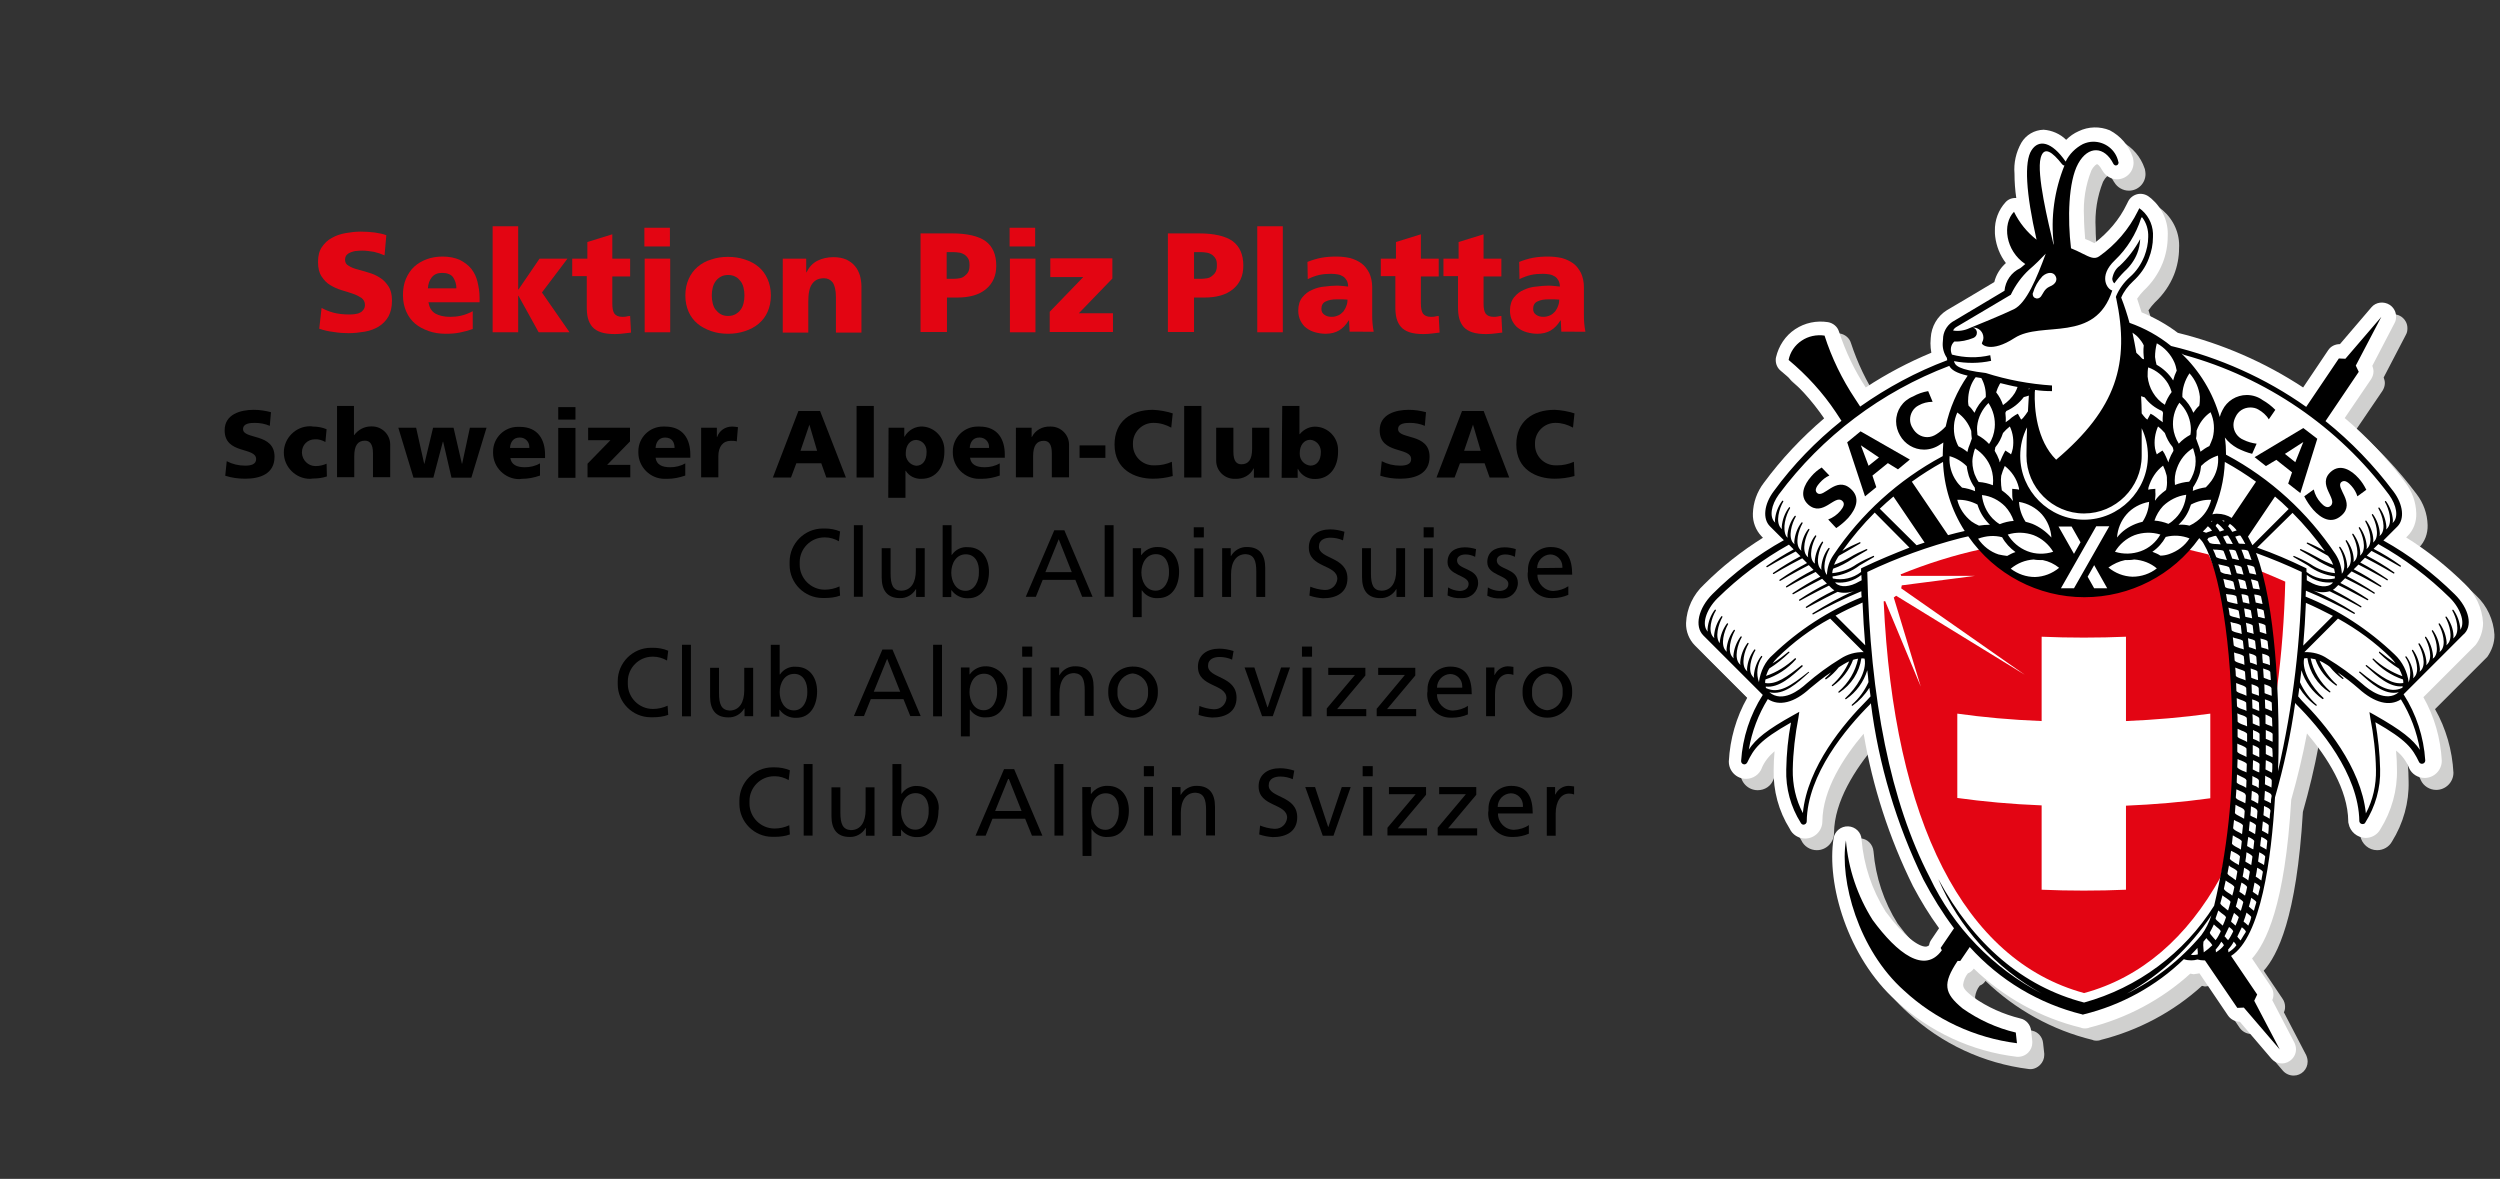 <?xml version="1.0" encoding="utf-8"?>
<!-- Generator: Adobe Illustrator 25.2.1, SVG Export Plug-In . SVG Version: 6.00 Build 0)  -->
<svg version="1.1" id="Ebene_1" xmlns:serif="http://www.serif.com/"
	 xmlns="http://www.w3.org/2000/svg" xmlns:xlink="http://www.w3.org/1999/xlink" x="0px" y="0px" viewBox="0 0 841.9 397"
	 style="enable-background:new 0 0 841.9 397;" xml:space="preserve">
<rect x="0" y="0" width="841.9" height="397" fill="#333333" stroke="none"/>
<style type="text/css">
	.st0{fill-rule:evenodd;clip-rule:evenodd;}
	.st1{fill:#D0D0CF;}
	.st2{fill:#FFFFFF;}
	.st3{fill:#E30513;}
	.st4{fill:#E30512;}
</style>
<g id="Navtrenner">
</g>
<g id="SAC_Logo" transform="matrix(1,0,0,1,18.953,9.788)">
	<g id="Pfad_100" transform="matrix(1,0,0,1,0,78.523)">
		<path d="M57.4,67c1.9,1,4,1.5,6.2,1.5c1.9,0,3.7-0.4,3.7-2.2c0-4.2-10.6-1.5-10.6-9.7c0-5.4,5.3-6.9,9.8-6.9c2,0,3.9,0.3,5.8,0.8
			l-0.4,4.6c-1.6-0.7-3.3-1-5-1c-1.5,0-4,0.1-4,2.1c0,3.6,10.6,1.2,10.6,9.3c0,5.8-4.9,7.4-9.9,7.4c-2.3,0-4.5-0.3-6.7-1L57.4,67z"
			/>
	</g>
	<g id="Pfad_101" transform="matrix(1,0,0,1,0.132,78.561)">
		<path d="M90.5,60.5c-1.1-0.6-2.3-1-3.5-0.9c0,0-0.1,0-0.1,0c-2.4,0-4.3,1.9-4.3,4.3c0,0.1,0,0.2,0,0.3c0.1,2.4,2.1,4.4,4.5,4.4
			c0.1,0,0.2,0,0.2,0c1.2,0,2.5-0.3,3.6-0.8l0.1,4.3c-1.5,0.5-3.1,0.7-4.7,0.7c-0.3,0-0.6,0.1-1,0.1c-4.8,0-8.8-4-8.8-8.8V64
			c0-4.8,4-8.8,8.8-8.8c0.3,0,0.6,0,1,0.1c1.6,0,3.2,0.3,4.6,0.9L90.5,60.5z"/>
	</g>
	<g id="Pfad_102" transform="matrix(1,0,0,1,0.249,78.515)">
		<path d="M94.2,48.4h5.8v9.8h0.1c1.3-1.8,3.4-2.9,5.6-2.9c0.1,0,0.2,0,0.4,0c3.3,0,6.1,2.7,6.1,6.1c0,0.2,0,0.4,0,0.6v10.4h-5.8
			v-8.1c0-3.1-1.1-4.2-2.7-4.2c-2.4,0-3.6,1.6-3.6,5.2v7.1h-5.8V48.4z"/>
	</g>
	<g id="Pfad_103" transform="matrix(1,0,0,1,0.386,78.563)">
		<path d="M114.8,55.7h6l2.7,12.1h0.1l2.9-12.1h6.9l2.8,12.1h0.1l2.6-12.1h5.6l-5.1,16.8h-6.7l-2.8-12.1h-0.1l-3.2,12.1h-6.7
			L114.8,55.7z"/>
	</g>
	<g id="Pfad_116" transform="matrix(1,0,0,1,0.597,78.561)">
		<path d="M158.7,62.5c0-0.1,0-0.3,0-0.4c0-1.7-1.4-3.1-3.1-3.1c-0.1,0-0.1,0-0.2,0c-2.1,0-3.1,1.6-3.2,3.5H158.7z M152.3,65.8
			c0.3,2.3,2.1,3.2,4.9,3.2c1.8,0,3.5-0.4,5.1-1.3v4.1c-2,0.7-4,1.1-6.1,1.1c-0.3,0-0.6,0.1-0.9,0.1c-4.8,0-8.8-4-8.8-8.8
			c0,0,0,0,0,0c0-0.2,0-0.3,0-0.5c0-4.6,3.8-8.3,8.3-8.3c0.2,0,0.4,0,0.7,0c6.2,0,8.5,4.4,8.5,9.4v1.1H152.3z"/>
	</g>
	<g id="Pfad_117" transform="matrix(1,0,0,1,0.742,78.517)">
		<path d="M168.3,55.8h5.8v16.8h-5.8V55.8z M174.1,53h-5.8v-4.2h5.8V53z"/>
	</g>
	<g id="Pfad_118" transform="matrix(1,0,0,1,0.807,78.563)">
		<path d="M178.1,67.8l7.7-7.9h-7.5v-4.2h14.1v4.6l-7.7,7.9h7.8v4.2h-14.4V67.8z"/>
	</g>
	<g id="Pfad_119" transform="matrix(1,0,0,1,0.92,78.561)">
		<path d="M207.3,62.5c0-1.9-0.9-3.5-3.2-3.5c-2.1,0-3.1,1.6-3.2,3.5H207.3z M200.9,65.8c0.3,2.3,2.1,3.2,4.9,3.2
			c1.8,0,3.5-0.4,5.1-1.3v4.1c-2,0.7-4,1.1-6.1,1.1c-0.3,0-0.6,0-0.9,0c-4.8,0-8.8-4-8.8-8.8c0,0,0,0,0,0c0-0.2,0-0.3,0-0.5
			c0-4.6,3.8-8.3,8.3-8.3c0.2,0,0.4,0,0.7,0c6.2,0,8.5,4.4,8.5,9.4v1.1H200.9z"/>
	</g>
	<g id="Pfad_120" transform="matrix(1,0,0,1,1.06,78.561)">
		<path d="M228.1,60.3c-0.6-0.2-1.3-0.2-2-0.2c-2.7,0-4.2,2-4.2,5.2v7.1h-5.8V55.7h5.3v3.1h0.1c0.7-2.1,2.7-3.5,5-3.5
			c0.7,0,1.3,0.1,2,0.2L228.1,60.3z"/>
	</g>
	<g id="Pfad_121" transform="matrix(1,0,0,1,1.22,78.526)">
		<path d="M252.4,54.7L252.4,54.7l-3,8.8h5.6L252.4,54.7z M248.7,50.1h7.3l8.7,22.4h-6.6l-1.7-4.8h-8.4l-1.8,4.8h-6.1L248.7,50.1z"
			/>
	</g>
	<g id="Pfad_122" transform="matrix(1,0,0,1,1.405,78.515)">
		<rect x="268.1" y="48.4" class="st0" width="5.8" height="24.1"/>
	</g>
	<g id="Pfad_123" transform="matrix(1,0,0,1,1.476,78.561)">
		<path d="M288.1,59.8c-2.1,0-3.5,1.9-3.5,4.4c-0.2,2.1,1.4,4.1,3.5,4.3c2.2,0,3.5-1.8,3.5-4.5c0-0.1,0-0.3,0-0.4
			C291.6,61.5,290.1,59.9,288.1,59.8 M278.8,55.7h5.3v3h0.1c1.2-2.2,3.7-3.6,6.2-3.4c4,0.3,7.2,3.7,7.2,7.8c0,0.2,0,0.4,0,0.7
			c0,5-2.7,9.1-7.7,9.1c-2.1,0.1-4.2-0.9-5.3-2.7h-0.1v9.1h-5.8L278.8,55.7z"/>
	</g>
	<g id="Pfad_124" transform="matrix(1,0,0,1,1.619,78.561)">
		<path d="M312.5,62.5c0-0.1,0-0.3,0-0.4c0-1.7-1.4-3.1-3.1-3.1c-0.1,0-0.1,0-0.2,0c-2.1,0-3.1,1.6-3.2,3.5H312.5z M306.1,65.8
			c0.3,2.3,2.1,3.2,4.9,3.2c1.8,0,3.5-0.4,5.1-1.3v4.1c-2,0.7-4,1.1-6.1,1.1c-0.3,0-0.6,0-0.9,0c-4.8,0-8.8-4-8.8-8.8c0,0,0,0,0,0
			c0-0.2,0-0.3,0-0.5c0-4.6,3.8-8.3,8.3-8.3c0.2,0,0.4,0,0.7,0c6.2,0,8.5,4.4,8.5,9.4v1.1H306.1z"/>
	</g>
	<g id="Pfad_125" transform="matrix(1,0,0,1,1.759,78.561)">
		<path d="M321.4,55.7h5.3v3.1h0.1c1.1-2.3,3.6-3.6,6.1-3.5c0.1,0,0.2,0,0.3,0c3.3,0,6.1,2.7,6.1,6.1c0,0.2,0,0.4,0,0.6v10.4h-5.8
			v-8.1c0-3.2-1.1-4.2-2.7-4.2c-2.4,0-3.6,1.6-3.6,5.2v7.1h-5.8V55.7z"/>
	</g>
	<g id="Pfad_126" transform="matrix(1,0,0,1,1.901,78.603)">
		<rect x="342.7" y="61.6" class="st0" width="8.7" height="4.2"/>
	</g>
	<g id="Pfad_127" transform="matrix(1,0,0,1,1.979,78.523)">
		<path d="M374,72c-2.2,0.6-4.4,0.9-6.7,0.9c-6,0-12.9-3-12.9-11.5c0-7.8,5.5-11.7,12.9-11.7c2.3,0.1,4.5,0.5,6.7,1.2l-0.5,4.8
			c-1.8-1-3.8-1.6-5.9-1.6c-0.1,0-0.1,0-0.2,0c-3.7,0-6.8,3.1-6.8,6.8c0,0.2,0,0.3,0,0.4c0,0.1,0,0.2,0,0.2c0,3.8,3.1,6.9,6.9,6.9
			c0.2,0,0.4,0,0.6,0c1.9,0,3.8-0.4,5.6-1.2L374,72z"/>
	</g>
	<g id="Pfad_128" transform="matrix(1,0,0,1,2.134,78.515)">
		<rect x="377.7" y="48.4" class="st0" width="5.8" height="24.1"/>
	</g>
	<g id="Pfad_129" transform="matrix(1,0,0,1,2.206,78.563)">
		<path d="M406.4,72.5h-5.3v-3.1h-0.1c-1.1,2.3-3.6,3.6-6.1,3.5c-0.1,0-0.2,0-0.4,0c-3.3,0-6.1-2.7-6.1-6.1c0-0.2,0-0.4,0-0.6V55.7
			h5.8v8.1c0,3.2,1.1,4.2,2.7,4.2c2.4,0,3.6-1.6,3.6-5.2v-7.1h5.8V72.5z"/>
	</g>
	<g id="Pfad_130" transform="matrix(1,0,0,1,2.352,78.515)">
		<path d="M419.9,59.8c-2.1,0-3.5,1.9-3.5,4.4c0,0.1,0,0.2,0,0.4c0,2,1.5,3.7,3.6,3.9c2.2,0,3.5-1.8,3.5-4.5c0-0.1,0-0.3,0-0.4
			C423.4,61.5,421.8,59.9,419.9,59.8 M410.5,48.4h5.8v9.5h0.1c1.4-1.7,3.5-2.7,5.7-2.5c4,0.3,7.2,3.7,7.2,7.8c0,0.2,0,0.4,0,0.7
			c0,5-2.7,9.1-7.7,9.1c-2.4,0.1-4.7-1.2-5.8-3.4h-0.1v3h-5.4L410.5,48.4z"/>
	</g>
	<g id="Pfad_131" transform="matrix(1,0,0,1,2.568,78.523)">
		<path d="M443.8,67c1.9,1,4,1.5,6.2,1.5c1.9,0,3.7-0.4,3.7-2.2c0-4.2-10.6-1.5-10.6-9.7c0-5.4,5.3-6.9,9.8-6.9c2,0,3.9,0.3,5.8,0.8
			l-0.4,4.6c-1.6-0.7-3.3-1-5-1c-1.5,0-4,0.1-4,2.1c0,3.6,10.6,1.2,10.6,9.3c0,5.8-4.9,7.4-9.9,7.4c-2.3,0-4.5-0.3-6.7-1L443.8,67z"
			/>
	</g>
	<g id="Pfad_132" transform="matrix(1,0,0,1,2.695,78.526)">
		<path d="M474.4,54.7L474.4,54.7l-3,8.8h5.6L474.4,54.7z M470.7,50.1h7.3l8.6,22.4h-6.6l-1.7-4.8H470l-1.8,4.8h-6.1L470.7,50.1z"/>
	</g>
	<g id="Pfad_133" transform="matrix(1,0,0,1,2.872,78.523)">
		<path d="M508.4,72c-2.2,0.6-4.4,0.9-6.7,0.9c-6,0-12.9-3-12.9-11.5c0-7.8,5.5-11.7,12.9-11.7c2.3,0.1,4.5,0.5,6.7,1.2l-0.5,4.8
			c-1.8-1-3.8-1.6-5.8-1.6c-0.1,0-0.1,0-0.2,0c-3.7,0-6.8,3.1-6.8,6.8c0,0.2,0,0.3,0,0.4c0,0.1,0,0.2,0,0.2c0,3.8,3.1,6.9,6.9,6.9
			c0.2,0,0.4,0,0.6,0c1.9,0,3.8-0.4,5.6-1.2L508.4,72z"/>
	</g>
	<g id="Pfad_134" transform="matrix(1,0,0,1,1.256,78.789)">
		<path d="M262.3,93.7c-1.4-0.8-3-1.3-4.6-1.3c-0.1,0-0.2,0-0.3,0c-4.6,0-8.3,3.8-8.3,8.3c0,0.2,0,0.3,0,0.5c0,0.1,0,0.3,0,0.4
			c0,4.6,3.8,8.4,8.4,8.4c0,0,0.1,0,0.1,0c1.7,0,3.4-0.4,4.9-1.1l0.2,3.1c-1.6,0.6-3.4,0.8-5.1,0.8c-0.3,0-0.5,0-0.8,0
			c-6.1,0-11.1-5-11.1-11.1c0-0.2,0-0.5,0-0.7c0-0.1,0-0.2,0-0.4c0-6.1,5-11.2,11.2-11.2c0.2,0,0.5,0,0.7,0c1.7,0,3.5,0.3,5.1,1
			L262.3,93.7z"/>
	</g>
	<g id="Pfad_135" transform="matrix(1,0,0,1,1.399,78.78)">
		<rect x="267.2" y="88.3" class="st0" width="3" height="24.1"/>
	</g>
	<g id="Pfad_136" transform="matrix(1,0,0,1,1.461,78.831)">
		<path d="M291,112.4h-2.9v-2.6H288c-1.1,1.9-3.2,3.1-5.4,3c-4.2,0-6.1-2.6-6.1-7V96h3v8.5c0,3.8,0.8,5.7,3.5,5.8c3.4,0,5-2.8,5-6.8
			V96h3L291,112.4z"/>
	</g>
	<g id="Pfad_137" transform="matrix(1,0,0,1,1.596,78.78)">
		<path d="M304.7,98.1c-3.3,0-4.9,3.1-4.9,6.2c0,2.7,1.4,6.1,4.8,6.1c3.2,0,4.6-3.6,4.5-6.2C309.3,101.2,308,98.1,304.7,98.1
			 M296.9,88.3h3v10h0.1c1.2-1.8,3.3-2.8,5.4-2.6c4.8,0,7.1,3.9,7.1,8.3c0,4.5-2.1,8.9-7,8.9c-2.2,0.1-4.3-0.9-5.6-2.7h-0.1v2.3
			h-2.9V88.3z"/>
	</g>
	<g id="Pfad_138" transform="matrix(1,0,0,1,1.781,78.791)">
		<path d="M335.8,93l-4.5,11.1h8.9L335.8,93z M334.3,90h3.4l9.5,22.4h-3.5l-2.3-5.7h-11l-2.3,5.7h-3.4L334.3,90z"/>
	</g>
	<g id="Pfad_139" transform="matrix(1,0,0,1,1.957,78.78)">
		<rect x="351.1" y="88.3" class="st0" width="3" height="24.1"/>
	</g>
	<g id="Pfad_140" transform="matrix(1,0,0,1,2.019,78.829)">
		<path d="M368.3,98c-3.3,0-4.9,3.1-4.9,6.2c0,2.7,1.4,6.1,4.8,6.1c3.2,0,4.6-3.6,4.5-6.2C372.8,101.2,371.6,98,368.3,98 M360.4,96
			h2.9v2.3h0.1c1.3-1.8,3.4-2.8,5.6-2.7c4.8,0,7.1,3.9,7.1,8.3c0,4.5-2.1,8.9-7,8.9c-2.2,0.2-4.3-0.8-5.5-2.6h-0.1v9h-3V96z"/>
	</g>
	<g id="Pfad_141" transform="matrix(1,0,0,1,2.155,78.785)">
		<path d="M381.1,96.1h3v16.4h-3V96.1z M384.3,92.4h-3.4V89h3.4V92.4z"/>
	</g>
	<g id="Pfad_142" transform="matrix(1,0,0,1,2.218,78.829)">
		<path d="M390.4,96h2.9v2.6h0.1c1.1-1.9,3.2-3.1,5.4-3c4.2,0,6.1,2.6,6.1,7v9.8h-3v-8.5c0-3.8-0.8-5.7-3.5-5.9c-3.4,0-5,2.8-5,6.8
			v7.6h-3L390.4,96z"/>
	</g>
	<g id="Pfad_143" transform="matrix(1,0,0,1,2.411,78.789)">
		<path d="M430.9,93.4c-1.3-0.6-2.8-0.9-4.2-0.9c-1.8,0-3.9,0.6-3.9,3c0,4.3,9.6,3.3,9.6,10.7c0,4.8-3.7,6.7-8.2,6.7
			c-1.6-0.1-3.1-0.4-4.6-0.9l0.3-3c1.5,0.6,3.1,1,4.7,1.1c0.1,0,0.3,0,0.4,0c2.1,0,3.8-1.6,4-3.7c0-5-9.6-3.6-9.6-10.6
			c0-4,3.1-6.1,7.2-6.1c1.6,0,3.2,0.3,4.8,0.8L430.9,93.4z"/>
	</g>
	<g id="Pfad_144" transform="matrix(1,0,0,1,2.529,78.831)">
		<path d="M451.7,112.4h-2.9v-2.6h-0.1c-1.1,1.9-3.2,3.1-5.4,3c-4.2,0-6.1-2.6-6.1-7V96h3v8.5c0,3.8,0.8,5.7,3.5,5.8
			c3.4,0,5-2.8,5-6.8V96h3L451.7,112.4z"/>
	</g>
	<g id="Pfad_145" transform="matrix(1,0,0,1,2.666,78.785)">
		<path d="M457.9,96.1h3v16.4h-3V96.1z M461.2,92.4h-3.4V89h3.4V92.4z"/>
	</g>
	<g id="Pfad_146" transform="matrix(1,0,0,1,2.719,78.829)">
		<path d="M466,109.2c1.1,0.7,2.4,1.1,3.8,1.2c1.4,0,3.1-0.6,3.1-2.4c0-3-7.1-2.7-7.1-7.3c0-3.4,2.5-5,5.8-5c1.3,0,2.5,0.2,3.8,0.6
			l-0.3,2.6c-1-0.5-2.1-0.8-3.2-0.8c-1.5,0-2.9,0.6-2.9,2c0,3.3,7.1,2.4,7.1,7.6c0,2.8-2.3,5.1-5.2,5.1c-0.2,0-0.4,0-0.6,0
			c-1.6,0.1-3.1-0.2-4.5-0.9L466,109.2z"/>
	</g>
	<g id="Pfad_147" transform="matrix(1,0,0,1,2.807,78.829)">
		<path d="M479.3,109.2c1.1,0.7,2.4,1.1,3.8,1.2c1.4,0,3.1-0.6,3.1-2.4c0-3-7.1-2.7-7.1-7.3c0-3.4,2.5-5,5.8-5
			c1.3,0,2.5,0.2,3.8,0.6l-0.3,2.6c-1-0.5-2.1-0.8-3.2-0.8c-1.5,0-2.9,0.6-2.9,2c0,3.3,7.1,2.4,7.1,7.6v0c0,2.8-2.3,5.2-5.2,5.2
			c-0.2,0-0.4,0-0.6,0c-1.6,0.1-3.1-0.2-4.5-0.9L479.3,109.2z"/>
	</g>
	<g id="Pfad_148" transform="matrix(1,0,0,1,2.897,78.829)">
		<path d="M504.3,102.6c0-0.1,0-0.3,0-0.4c0-2.3-1.9-4.1-4.1-4.1c-2.4,0.1-4.4,2.1-4.4,4.6L504.3,102.6z M506.3,111.7
			c-1.6,0.7-3.4,1.1-5.2,1.1c-0.2,0-0.5,0-0.7,0c-4.3,0-7.8-3.5-7.8-7.8c0-0.4,0-0.7,0.1-1.1c0-0.2,0-0.5,0-0.7
			c0-4.2,3.4-7.6,7.6-7.6c0,0,0.1,0,0.1,0c5.5,0,7.2,4,7.2,9.3h-11.7c0,0,0,0.1,0,0.1c0,2.9,2.4,5.4,5.4,5.4c0,0,0,0,0,0
			c1.8-0.1,3.5-0.6,5-1.6L506.3,111.7z"/>
	</g>
	<g id="Pfad_149" transform="matrix(1,0,0,1,0.874,79.054)">
		<path d="M204.8,133.6c-1.4-0.8-3-1.3-4.6-1.3c-0.1,0-0.2,0-0.3,0c-4.6,0-8.3,3.8-8.3,8.3c0,0.2,0,0.3,0,0.5c0,0.1,0,0.3,0,0.4
			c0,4.6,3.8,8.4,8.4,8.4c0,0,0.1,0,0.1,0c1.7,0,3.4-0.4,4.9-1.1l0.2,3.1c-1.6,0.6-3.4,0.8-5.1,0.8c-0.3,0-0.5,0-0.8,0
			c-6.1,0-11.1-5-11.1-11.1c0-0.2,0-0.4,0-0.7c0-0.1,0-0.2,0-0.4c0-6.1,5-11.2,11.2-11.2c0.2,0,0.5,0,0.7,0c1.7,0,3.5,0.3,5.1,1
			L204.8,133.6z"/>
	</g>
	<g id="Pfad_150" transform="matrix(1,0,0,1,1.017,79.046)">
		<rect x="209.7" y="128.3" class="st0" width="3" height="24.1"/>
	</g>
	<g id="Pfad_151" transform="matrix(1,0,0,1,1.079,79.097)">
		<path d="M233.6,152.3h-2.9v-2.6h-0.1c-1.1,1.9-3.2,3.1-5.4,3c-4.2,0-6.1-2.6-6.1-7V136h3v8.5c0,3.8,0.8,5.7,3.5,5.9
			c3.4,0,5-2.8,5-6.8V136h3L233.6,152.3z"/>
	</g>
	<g id="Pfad_152" transform="matrix(1,0,0,1,1.214,79.046)">
		<path d="M247.3,138.1c-3.3,0-4.9,3.1-4.9,6.2c0,2.7,1.4,6.1,4.8,6.1c3.3,0,4.6-3.6,4.5-6.2C251.8,141.2,250.5,138.1,247.3,138.1
			 M239.4,128.3h3v10h0.1c1.2-1.8,3.3-2.8,5.4-2.6c4.8,0,7.1,3.9,7.1,8.3c0,4.5-2.1,8.9-7,8.9c-2.2,0.1-4.3-0.9-5.6-2.7h-0.1v2.3
			h-2.9L239.4,128.3z"/>
	</g>
	<g id="Pfad_153" transform="matrix(1,0,0,1,1.399,79.057)">
		<path d="M278.4,133l-4.5,11.1h8.9L278.4,133z M276.8,129.9h3.4l9.5,22.4h-3.5l-2.3-5.7h-11l-2.3,5.7h-3.4L276.8,129.9z"/>
	</g>
	<g id="Pfad_154" transform="matrix(1,0,0,1,1.575,79.046)">
		<rect x="293.7" y="128.3" class="st0" width="3" height="24.1"/>
	</g>
	<g id="Pfad_155" transform="matrix(1,0,0,1,1.637,79.094)">
		<path d="M310.8,138c-3.3,0-4.9,3.1-4.9,6.2c0,2.7,1.4,6.1,4.8,6.1c3.2,0,4.6-3.6,4.5-6.2C315.4,141.1,314.1,138,310.8,138
			 M303,135.9h2.9v2.3h0.1c1.3-1.8,3.4-2.8,5.6-2.7c3.9,0.1,7.1,3.4,7.1,7.3c0,0.3,0,0.7-0.1,1c0,4.5-2.1,8.9-7,8.9
			c-2.2,0.2-4.3-0.8-5.5-2.6H306v9h-3V135.9z"/>
	</g>
	<g id="Pfad_156" transform="matrix(1,0,0,1,1.773,79.05)">
		<path d="M323.7,136h3v16.4h-3V136z M326.9,132.3h-3.4v-3.4h3.4L326.9,132.3z"/>
	</g>
	<g id="Pfad_157" transform="matrix(1,0,0,1,1.836,79.094)">
		<path d="M333,135.9h2.9v2.6h0.1c1.1-1.9,3.2-3.1,5.4-3c4.2,0,6.1,2.6,6.1,7v9.7h-3v-8.5c0-3.8-0.8-5.7-3.5-5.9c-3.4,0-5,2.8-5,6.8
			v7.6h-3L333,135.9z"/>
	</g>
	<g id="Pfad_158" transform="matrix(1,0,0,1,1.964,79.094)">
		<path d="M360.6,150.3c2.9-0.2,5.1-2.6,5.1-5.5c0-0.2,0-0.4,0-0.7c0-0.2,0-0.4,0-0.6c0-2.9-2.3-5.3-5.1-5.6
			c-2.9,0.2-5.2,2.7-5.2,5.6c0,0.2,0,0.4,0,0.6c0,0.2,0,0.4,0,0.7C355.4,147.7,357.7,150.1,360.6,150.3 M360.6,135.6
			c0.1,0,0.2,0,0.3,0c4.4,0,8.1,3.7,8.1,8.1c0,0.2,0,0.3,0,0.5c0,0.1,0,0.2,0,0.3c0,4.5-3.7,8.3-8.3,8.3h-0.1
			c-4.6,0-8.3-3.7-8.3-8.3c0-0.1,0-0.2,0-0.3c0-0.2,0-0.3,0-0.5c0-4.4,3.7-8.1,8.1-8.1C360.4,135.5,360.5,135.5,360.6,135.6"/>
	</g>
	<g id="Pfad_159" transform="matrix(1,0,0,1,2.164,79.054)">
		<path d="M393.8,133.3c-1.3-0.6-2.8-0.9-4.2-0.9c-1.8,0-3.9,0.6-3.9,3c0,4.3,9.6,3.3,9.6,10.7c0,4.8-3.7,6.7-8.2,6.7
			c-1.6-0.1-3.1-0.4-4.6-0.9l0.3-3c1.5,0.6,3.1,1,4.7,1.1c0.1,0,0.3,0,0.4,0c2.1,0,3.8-1.6,4-3.7c0-5-9.6-3.6-9.6-10.6
			c0-4,3.1-6.1,7.2-6.1c1.6,0,3.2,0.3,4.8,0.8L393.8,133.3z"/>
	</g>
	<g id="Pfad_160" transform="matrix(1,0,0,1,2.268,79.097)">
		<path d="M407.4,152.3h-3.6l-5.9-16.4h3.3l4.4,13.4h0.1l4.5-13.4h3L407.4,152.3z"/>
	</g>
	<g id="Pfad_161" transform="matrix(1,0,0,1,2.395,79.05)">
		<path d="M417.3,136h3v16.4h-3V136z M420.5,132.3h-3.4v-3.4h3.4V132.3z"/>
	</g>
	<g id="Pfad_162" transform="matrix(1,0,0,1,2.451,79.097)">
		<path d="M425.4,149.7l9.5-11.3h-9V136h12.5v2.6l-9.5,11.3h9.8v2.4h-13.3V149.7z"/>
	</g>
	<g id="Pfad_163" transform="matrix(1,0,0,1,2.562,79.097)">
		<path d="M442.2,149.7l9.4-11.3h-9V136h12.5v2.6l-9.5,11.3h9.8v2.4h-13.3V149.7z"/>
	</g>
	<g id="Pfad_164" transform="matrix(1,0,0,1,2.674,79.094)">
		<path d="M470.8,142.6c0-0.1,0-0.3,0-0.4c0-2.3-1.8-4.1-4.1-4.1c-2.4,0.1-4.4,2.1-4.4,4.6H470.8z M472.7,151.7
			c-1.6,0.7-3.4,1.1-5.2,1.1c-0.2,0-0.5,0-0.7,0c-4.3,0-7.8-3.5-7.8-7.8c0-0.4,0-0.7,0.1-1.1c0-0.2,0-0.5,0-0.7
			c0-4.2,3.4-7.6,7.6-7.6c0,0,0.1,0,0.1,0c5.5,0,7.2,4,7.2,9.3h-11.7c0,0,0,0.1,0,0.1c0,2.9,2.4,5.4,5.4,5.4c0,0,0,0,0,0
			c1.8-0.1,3.6-0.6,5-1.6L472.7,151.7z"/>
	</g>
	<g id="Pfad_165" transform="matrix(1,0,0,1,2.805,79.094)">
		<path d="M478.7,135.9h2.8v2.5h0.1c0.8-1.7,2.4-2.8,4.3-2.9c0.7,0,1.3,0.1,2,0.2v2.7c-0.5-0.2-1.1-0.3-1.7-0.3
			c-2.7,0-4.5,2.6-4.5,6.7v7.5h-3L478.7,135.9z"/>
	</g>
	<g id="Pfad_166" transform="matrix(1,0,0,1,2.886,79.094)">
		<path d="M499.2,150.3c2.9-0.2,5.2-2.6,5.2-5.5c0-0.2,0-0.4,0-0.7c0-0.2,0-0.4,0-0.6c0-2.9-2.3-5.3-5.1-5.6
			c-2.9,0.2-5.2,2.7-5.2,5.6c0,0.2,0,0.4,0,0.6c0,0.2,0,0.4,0,0.6C494,147.7,496.3,150.1,499.2,150.3 M499.2,135.6
			c0.1,0,0.2,0,0.3,0c4.4,0,8.1,3.7,8.1,8.1c0,0.2,0,0.3,0,0.5c0,0.1,0,0.2,0,0.3c0,4.5-3.7,8.3-8.3,8.3c0,0,0,0,0,0
			c0,0-0.1,0-0.1,0c-4.6,0-8.3-3.7-8.3-8.3c0-0.1,0-0.2,0-0.3c0-0.2,0-0.3,0-0.5c0-4.4,3.7-8.1,8.1-8.1
			C499,135.6,499.1,135.6,499.2,135.6"/>
	</g>
	<g id="Pfad_167" transform="matrix(1,0,0,1,1.144,79.32)">
		<path d="M245.5,173.6c-1.4-0.8-3-1.3-4.6-1.3c-0.1,0-0.2,0-0.3,0c-4.6,0-8.3,3.8-8.3,8.3c0,0.2,0,0.3,0,0.5c0,0.1,0,0.3,0,0.4
			c0,4.6,3.8,8.4,8.4,8.4c0,0,0.1,0,0.1,0c1.7,0,3.4-0.4,4.9-1.1l0.2,3.1c-1.6,0.6-3.4,0.8-5.1,0.8c-0.3,0-0.5,0-0.8,0
			c-6.1,0-11.1-5-11.1-11.1c0-0.2,0-0.4,0-0.7c0-0.1,0-0.2,0-0.4c0-6.1,5-11.2,11.2-11.2c0.2,0,0.5,0,0.7,0c1.7,0,3.5,0.3,5.1,1
			L245.5,173.6z"/>
	</g>
	<g id="Pfad_168" transform="matrix(1,0,0,1,1.288,79.311)">
		<rect x="250.4" y="168.2" class="st0" width="3" height="24.1"/>
	</g>
	<g id="Pfad_169" transform="matrix(1,0,0,1,1.35,79.362)">
		<path d="M274.2,192.3h-2.9v-2.6h-0.1c-1.1,1.9-3.2,3.1-5.4,3c-4.2,0-6.1-2.6-6.1-7v-9.7h3v8.5c0,3.8,0.8,5.7,3.5,5.9
			c3.4,0,5-2.8,5-6.8v-7.6h3L274.2,192.3z"/>
	</g>
	<g id="Pfad_170" transform="matrix(1,0,0,1,1.485,79.311)">
		<path d="M287.9,178c-3.3,0-4.9,3.1-4.9,6.2c0,2.7,1.4,6.1,4.8,6.1c3.3,0,4.6-3.6,4.5-6.2C292.5,181.1,291.2,178,287.9,178
			 M280.1,168.2h3v10h0.1c1.2-1.8,3.3-2.8,5.4-2.6c4,0.1,7.1,3.4,7.1,7.3c0,0.3,0,0.7-0.1,1c0,4.5-2.1,8.9-7.1,8.9
			c-2.2,0.1-4.3-0.9-5.6-2.7H283v2.3h-2.9L280.1,168.2z"/>
	</g>
	<g id="Pfad_171" transform="matrix(1,0,0,1,1.67,79.322)">
		<path d="M319,172.9l-4.5,11.1h8.9L319,172.9z M317.5,169.9h3.4l9.5,22.4h-3.5l-2.3-5.7h-11l-2.3,5.7h-3.4L317.5,169.9z"/>
	</g>
	<g id="Pfad_172" transform="matrix(1,0,0,1,1.845,79.311)">
		<rect x="334.3" y="168.2" class="st0" width="3" height="24.1"/>
	</g>
	<g id="Pfad_173" transform="matrix(1,0,0,1,1.907,79.36)">
		<path d="M351.5,178c-3.3,0-4.9,3.1-4.9,6.2c0,2.7,1.4,6.1,4.8,6.1c3.2,0,4.6-3.6,4.5-6.2C356.1,181.1,354.8,178,351.5,178
			 M343.6,175.9h2.9v2.3h0.1c1.3-1.8,3.4-2.8,5.6-2.7c4.8,0,7.1,3.9,7.1,8.3c0,4.5-2.1,8.9-7,8.9c-2.2,0.2-4.3-0.8-5.5-2.6h-0.1v9
			h-3L343.6,175.9z"/>
	</g>
	<g id="Pfad_174" transform="matrix(1,0,0,1,2.044,79.316)">
		<path d="M364.3,175.9h3v16.4h-3V175.9z M367.6,172.3h-3.4v-3.4h3.4V172.3z"/>
	</g>
	<g id="Pfad_175" transform="matrix(1,0,0,1,2.107,79.36)">
		<path d="M373.6,175.9h2.9v2.6h0.1c1.1-1.9,3.2-3.1,5.4-3c4.2,0,6.1,2.6,6.1,7v9.7h-3v-8.5c0-3.8-0.8-5.7-3.5-5.9
			c-3.4,0-5,2.8-5,6.8v7.6h-3V175.9z"/>
	</g>
	<g id="Pfad_176" transform="matrix(1,0,0,1,2.299,79.32)">
		<path d="M414.1,173.3c-1.3-0.6-2.8-0.9-4.2-0.9c-1.8,0-3.9,0.6-3.9,3c0,4.3,9.6,3.3,9.6,10.7c0,4.8-3.7,6.7-8.2,6.7
			c-1.6-0.1-3.1-0.4-4.6-0.9l0.3-3c1.5,0.6,3.1,1,4.7,1.1c0.1,0,0.3,0,0.4,0c2.1,0,3.8-1.6,4-3.7c0-5-9.6-3.6-9.6-10.6
			c0-4,3.1-6.1,7.2-6.1c1.6,0,3.2,0.3,4.8,0.8L414.1,173.3z"/>
	</g>
	<g id="Pfad_177" transform="matrix(1,0,0,1,2.403,79.362)">
		<path d="M427.7,192.3h-3.6l-5.9-16.4h3.3l4.4,13.4h0.1l4.5-13.4h3L427.7,192.3z"/>
	</g>
	<g id="Pfad_178" transform="matrix(1,0,0,1,2.531,79.316)">
		<path d="M437.6,175.9h3v16.4h-3V175.9z M440.8,172.3h-3.4v-3.4h3.4V172.3z"/>
	</g>
	<g id="Pfad_179" transform="matrix(1,0,0,1,2.586,79.362)">
		<path d="M445.7,189.6l9.5-11.3h-9v-2.4h12.5v2.6l-9.5,11.3h9.8v2.4h-13.3V189.6z"/>
	</g>
	<g id="Pfad_180" transform="matrix(1,0,0,1,2.697,79.362)">
		<path d="M462.5,189.6l9.5-11.3h-9v-2.4h12.5v2.6l-9.5,11.3h9.8v2.4h-13.3V189.6z"/>
	</g>
	<g id="Pfad_181" transform="matrix(1,0,0,1,2.809,79.36)">
		<path d="M491.1,182.5c0-0.1,0-0.3,0-0.4c0-2.3-1.8-4.1-4.1-4.1c-2.4,0.1-4.4,2.1-4.4,4.6H491.1z M493.1,191.6
			c-1.6,0.7-3.4,1.1-5.2,1.1c-0.2,0-0.5,0-0.7,0c-4.3,0-7.8-3.5-7.8-7.8c0-0.4,0-0.7,0.1-1.1c0-0.2,0-0.5,0-0.7
			c0-4.2,3.4-7.6,7.6-7.6c0,0,0.1,0,0.1,0c5.5,0,7.2,4,7.2,9.3h-11.7c0,0,0,0.1,0,0.1c0,2.9,2.4,5.4,5.4,5.4c0,0,0,0,0,0
			c1.8-0.1,3.6-0.6,5-1.6L493.1,191.6z"/>
	</g>
	<g id="Pfad_182" transform="matrix(1,0,0,1,2.94,79.36)">
		<path d="M499,175.9h2.8v2.5h0.1c0.8-1.7,2.4-2.8,4.3-2.9c0.7,0,1.3,0.1,2,0.2v2.7c-0.5-0.2-1.1-0.3-1.7-0.3
			c-2.7,0-4.5,2.6-4.5,6.7v7.5h-3L499,175.9z"/>
	</g>
	<g id="Pfad_183" transform="matrix(1,0,0,1,3.273,77.921)">
		<path class="st1" d="M817.8,126c-0.3-5-2.5-9.7-6.1-13.1c-6-6-12.6-11.2-19.8-15.7l0.5-0.5c2-2,3-4.8,2.9-7.6
			c-0.1-3.8-1.4-7.4-3.7-10.4c-6-8-12.8-15.3-20.4-21.7c2.9-4.3,8.9-13.1,8.9-13.1c0.5-0.8,0.8-1.7,0.8-2.6c0-0.7-0.2-1.3-0.4-1.9
			c1.6-3.1,7.5-14.4,7.5-14.4c0.4-0.7,0.5-1.4,0.5-2.2c0-1.6-0.8-3-2.1-3.9c-2-1.3-4.7-1-6.2,0.8c-1.5,1.8-8.3,9.7-10.6,12.4
			c-1.6,0-3.1,0.8-4,2.1c-0.9,1.3-5.4,8-8.4,12.5c-12.9-8.5-27.2-14.7-42.2-18.4c-3.7-2.8-7.8-5.1-12.2-6.9c-0.5-1.6-1-3.1-1.5-4.6
			c0.7-1,1.4-1.9,2.2-2.7c2.8-2.6,5-5.8,6.4-9.3c1.1-2.8,1.7-5.9,1.7-8.9c0.3-4.9-1.8-9.6-5.5-12.8l-0.9-0.7
			c-1.1-0.8-2.5-1.1-3.8-0.8c-1.3,0.3-2.5,1.2-3.1,2.4l-0.5,1c-2.5,5.2-6.3,9.6-10.9,13.1c-0.5-0.2-1.2-0.6-1.6-0.8l-1.4-0.7
			c-0.2-2.6-0.4-5.1-0.4-7.5c-0.3-5.3,0.5-10.6,2.5-15.6c0.9-1.7,1.7-2.1,1.9-2.1c0.2,0,0.9,0.5,1.7,2c0,0.1,0.1,0.2,0.2,0.3
			c1,1.7,2.9,2.8,4.9,2.8c3.1,0,5.6-2.5,5.6-5.6c0-0.5-0.1-1.1-0.2-1.6l-0.1-0.3c-1.3-3.9-4.1-7.1-7.7-9c-3.4-1.4-7.2-1.3-10.5,0.3
			c-1.6,0.7-3,1.7-4.2,2.9c-2-2-4.8-3.2-7.6-3.4c-3.1,0.1-5.9,1.7-7.5,4.4c-1.8,3.2-2.6,6.8-2.3,10.4c0,2.7,0.2,5.5,0.6,8.2
			c-1.4-0.1-2.7,0.4-3.6,1.4c-2.4,2.6-3.7,6.1-3.6,9.7c0,0.6,0,1.2,0.1,1.9c0.4,3.3,1.6,6.3,3.6,8.9c-1.9,1.7-3.2,3.9-3.9,6.4
			l-16,9.5c-3.2,2-5.2,5.5-5.4,9.3l-0.1,1.8c0,1.1,0.1,2.1,0.3,3.2c-7.7,3.2-15.1,7.1-22.1,11.7c-3.8-5.8-6.8-12.1-9-18.8
			c-0.5-1.7-2-2.9-3.7-3.2c-3.9-0.6-7.8,0.2-11.1,2.4c-3.3,2.2-5.6,5.6-6.4,9.4c-0.1,0.3-0.1,0.7-0.1,1c0,1.4,0.6,2.7,1.7,3.6
			c5.6,4.6,10.5,10,14.6,16c-7.6,6.5-14.4,13.7-20.3,21.7c-2.3,3-3.6,6.6-3.8,10.4c-0.1,2.8,1,5.6,2.9,7.6l0.5,0.5
			c-7.2,4.5-13.8,9.7-19.8,15.7c-3.7,3.4-5.9,8.1-6.1,13c-0.1,2.8,1,5.6,3,7.6c2,2,13.8,13.8,17.6,17.6c-3.7,6.6-5.8,13.9-6.2,21.4
			c0,0,0,0,0,0.1c0,3.2,2.6,5.8,5.8,5.8c2.4,0,4.5-1.4,5.3-3.6c0,0.1-0.1,0.2-0.1,0.2c0.9-2.3,2.5-4.3,4.4-5.8
			c-0.2,2.3-0.3,4.3-0.3,6.2c-0.2,7,1.7,14,5.4,19.9c0.9,2,3,3.3,5.2,3.3c3.2,0,5.8-2.6,5.8-5.8c0.1-10.7,7.2-21.6,13.9-29.5
			c3,17.8,8.6,35.1,16.7,51.3c2.6,4.9,5.5,9.7,8.8,14.2l-2.7,4c-0.4,0.6-0.6,1.2-0.7,1.9c-0.3,0.2-0.7,0.4-1.1,0.4
			c-2.3,0-7.1-3.1-13.5-11.8c-4.6-7.3-7.4-15.7-8.1-24.3c-0.2-2.4-2.1-4.3-4.5-4.4c-2.4-0.1-4.5,1.6-4.9,3.9
			c-2.5,15.5,4.6,40.3,21.1,54.9c11.2,10.4,25.4,17,40.6,18.9c1.4,0.2,2.8-0.4,3.8-1.4c0.9-0.9,1.4-2.1,1.4-3.3c0-0.2,0-0.3,0-0.5
			l-0.4-3.6c-0.2-2-1.7-3.7-3.6-4.1c-5.7-1.3-11.1-3.8-15.9-7.2c-2.2-1.8-3.4-2.8-3.4-4.2c0.2-1.4,0.7-2.7,1.6-3.8
			c0.8-0.3,1.5-0.9,1.9-1.6c10.1,9.7,22.5,16.6,36.1,19.9l0.2,0.1c0.7,0.2,1.5,0.2,2.3,0l0.2-0.1c12.7-3.2,24.4-9.4,34.1-18.2
			c0.4,0,0.7,0.2,1.1,0.2c0,0,1-0.1,2-0.3c2,2.9,9.6,14.2,9.6,14.2c0.9,1.3,2.4,2.1,4,2.1c2.3,2.7,10.6,12.4,10.6,12.4
			c0.9,1,2.2,1.6,3.6,1.6c2.6,0,4.7-2.1,4.7-4.7c0,0,0,0,0,0c0-0.8-0.2-1.5-0.5-2.2l-7.5-14.4c0.3-0.6,0.4-1.2,0.4-1.9
			c0-0.9-0.3-1.9-0.8-2.6l-6.4-9.5c4.6-5.1,11.1-17.8,13.2-53.5c2.1-7.4,3.9-14.8,5.3-22.3c6.7,7.9,13.8,18.8,13.9,29.6
			c0,0.2,0,0.5,0.1,0.7c0.5,2.8,2.9,4.9,5.7,4.9c2.1,0,4-1.1,5-2.9c3.8-6.1,5.8-13.2,5.6-20.3c0-1.9-0.1-3.9-0.3-6.2
			c2,1.5,3.5,3.5,4.4,5.8c0.9,2,3,3.3,5.2,3.3c3.2,0,5.8-2.6,5.8-5.8c-0.4-7.5-2.5-14.9-6.2-21.4l17.6-17.6
			C816.8,131.5,817.9,128.8,817.8,126"/>
	</g>
	<g id="Pfad_184" transform="matrix(1,0,0,1,3.248,77.896)">
		<path class="st2" d="M814,122.1c-0.3-5-2.5-9.7-6.1-13.1c-6-5.9-12.6-11.2-19.8-15.7l0.5-0.5c2-2,3-4.8,2.9-7.6
			c-0.1-3.8-1.4-7.4-3.7-10.4c-6-8-12.8-15.3-20.4-21.7c2.9-4.3,8.9-13.1,8.9-13.1c0.5-0.8,0.8-1.7,0.8-2.6c0-0.7-0.2-1.3-0.4-1.9
			c1.6-3.1,7.5-14.4,7.5-14.4c0.4-0.7,0.5-1.4,0.5-2.2c0-1.6-0.8-3-2.1-3.9c-2-1.3-4.7-1-6.2,0.8c-1.5,1.8-8.3,9.7-10.6,12.4
			c-1.6,0-3.1,0.7-4,2.1s-5.4,8-8.4,12.5c-12.9-8.5-27.2-14.7-42.2-18.4c-3.7-2.8-7.8-5.1-12.2-6.9c-0.5-1.6-1-3.1-1.5-4.6
			c0.7-1,1.4-1.9,2.2-2.7c2.8-2.6,5-5.8,6.4-9.3c1.1-2.8,1.7-5.9,1.7-8.9c0.3-4.9-1.8-9.6-5.5-12.8l-0.9-0.7
			c-1.1-0.8-2.5-1.1-3.8-0.8c-1.3,0.3-2.5,1.2-3.1,2.4l-0.5,1c-2.5,5.2-6.3,9.6-10.9,13.1c-0.5-0.2-1.2-0.6-1.6-0.8L680-7.2
			c-0.2-2.6-0.4-5.1-0.4-7.5c-0.3-5.3,0.5-10.6,2.5-15.6c0.9-1.7,1.8-2.1,1.9-2.1c0.2,0,0.9,0.5,1.7,2c0.1,0.1,0.1,0.2,0.2,0.3
			c1,1.7,2.9,2.8,4.8,2.8c3.1,0,5.6-2.5,5.6-5.6c0-0.5-0.1-1.1-0.2-1.6l-0.1-0.3c-1.3-3.9-4.1-7.1-7.7-9c-3.4-1.4-7.2-1.3-10.5,0.3
			c-1.6,0.7-3,1.7-4.2,2.9c-2-2-4.8-3.2-7.6-3.4c-3.1,0.1-5.9,1.7-7.5,4.4c-1.8,3.2-2.6,6.8-2.3,10.4c0,2.7,0.2,5.5,0.6,8.2
			c-1.4-0.1-2.7,0.4-3.6,1.4c-2.4,2.6-3.7,6.1-3.6,9.7c0,0.6,0,1.2,0.1,1.9c0.4,3.2,1.6,6.3,3.6,8.9c-1.9,1.7-3.3,3.9-3.9,6.4
			c-2.6,1.6-16,9.5-16,9.5c-3.2,2-5.2,5.5-5.4,9.3l-0.1,1.8c0,1.1,0.1,2.1,0.3,3.2c-7.7,3.2-15.1,7.1-22.1,11.7
			c-3.8-5.8-6.8-12.1-9-18.8c-0.5-1.7-2-2.9-3.7-3.2c-3.9-0.6-7.8,0.2-11.1,2.4c-3.3,2.2-5.5,5.6-6.4,9.4c-0.1,0.3-0.1,0.7-0.1,1
			c0,1.4,0.6,2.7,1.7,3.6c5.6,4.6,10.5,10,14.6,16c-7.6,6.5-14.4,13.7-20.3,21.7c-2.3,3-3.6,6.6-3.7,10.4c-0.1,2.8,1,5.6,2.9,7.6
			s0.2,0.2,0.5,0.5c-7.2,4.5-13.8,9.7-19.8,15.7c-3.7,3.4-5.9,8.1-6.1,13c-0.1,2.8,1,5.6,3,7.6c2,2,13.8,13.8,17.6,17.6
			c-3.7,6.5-5.8,13.9-6.2,21.4c0,0,0,0,0,0.1c0,3.2,2.6,5.8,5.8,5.8c2.4,0,4.5-1.5,5.3-3.6c0,0.1-0.1,0.2-0.1,0.2
			c0.9-2.3,2.5-4.3,4.4-5.9c-0.2,2.3-0.3,4.3-0.3,6.2c-0.2,7,1.7,14,5.4,19.9c0.9,2,3,3.3,5.2,3.3c3.2,0,5.8-2.6,5.8-5.8
			c0.1-10.7,7.2-21.6,13.9-29.5c3,17.8,8.6,35.1,16.6,51.3c2.6,4.9,5.5,9.7,8.8,14.2l-2.7,4c-0.4,0.6-0.6,1.2-0.7,1.8
			c-0.3,0.2-0.7,0.4-1.1,0.4c-2.3,0-7.1-3.1-13.5-11.8c-4.6-7.3-7.4-15.7-8.1-24.3c-0.1-2.4-2.1-4.3-4.5-4.4
			c-2.4-0.1-4.5,1.6-4.9,3.9c-2.5,15.4,4.7,40.2,21.1,54.9c11.2,10.4,25.4,17,40.6,18.8c1.4,0.1,2.8-0.4,3.8-1.4
			c0.9-0.9,1.4-2.1,1.4-3.3c0-0.2,0-0.3,0-0.5l-0.4-3.6c-0.2-2-1.7-3.7-3.6-4.1c-5.7-1.4-11.1-3.8-15.9-7.2
			c-2.2-1.8-3.4-2.8-3.4-4.2c0.2-1.4,0.7-2.7,1.6-3.8c0.8-0.3,1.5-0.9,2-1.6c10.1,9.7,22.5,16.6,36.1,19.9l0.2,0.1
			c0.7,0.2,1.5,0.2,2.3,0l0.2-0.1c12.7-3.2,24.4-9.4,34.1-18.2c0.4,0,0.8,0.2,1.1,0.2l2-0.3l9.6,14.2c0.9,1.3,2.4,2.1,4,2.1
			l10.6,12.4c1.5,1.8,4.2,2.2,6.2,0.8c1.3-0.9,2.1-2.3,2.1-3.9c0-0.8-0.2-1.5-0.5-2.2s-5.9-11.2-7.5-14.4c0.3-0.6,0.4-1.2,0.4-1.9
			c0-0.9-0.3-1.9-0.8-2.6l-6.4-9.5c4.6-5.1,11.1-17.8,13.2-53.5c2.1-7.4,3.9-14.8,5.3-22.3c6.7,7.9,13.8,18.8,13.9,29.6
			c0,0.2,0,0.5,0.1,0.7c0.5,2.8,2.9,4.8,5.7,4.9c2.1,0,4-1.1,5-2.9c3.8-6.1,5.8-13.2,5.6-20.3c0-1.9-0.1-3.9-0.3-6.2
			c2,1.5,3.5,3.6,4.4,5.9c0.9,2,3,3.3,5.2,3.3c3.2,0,5.8-2.6,5.8-5.8c-0.4-7.5-2.5-14.9-6.2-21.4l17.6-17.6
			C812.9,127.7,814,124.9,814,122.1"/>
	</g>
	<g id="Pfad_185" transform="matrix(1,0,0,1,4.529,78.883)">
		<path class="st3" d="M746.1,107.2c-2.7-1.2-5.3-2.3-8-3.4c1.7,12,4.2,27.4,5.2,39.6C744.9,131.5,745.8,119.4,746.1,107.2"/>
	</g>
	<g id="Pfad_186" transform="matrix(1,0,0,1,3.689,78.833)">
		<path class="st3" d="M721.7,180.2c-9.4,1.3-18.9,2.1-28.4,2.5V211c-4.6,0.2-9.3,0.3-14.2,0.3c-4.8,0-9.6-0.1-14.2-0.3v-28.4
			c-10.2-0.4-19.8-1.3-28.4-2.5v-28.4c8.5,1.2,18.1,2.1,28.4,2.5v-28.4c4.6,0.2,9.4,0.3,14.2,0.3c4.9,0,9.6-0.1,14.2-0.3v28.4
			c9.5-0.4,19-1.2,28.4-2.5V180.2z M721.1,98.1c-2.5-0.6-4.9-1.2-7.4-1.8c-8.8,9.7-21.4,15.3-34.5,15.3c-13.1,0-25.7-5.5-34.5-15.3
			c-9.3,2-18.4,4.9-27.3,8.5c0.1,0.1,0.1,0.3,0.2,0.5l24.9,0l-24.7,3.2c-0.1,0.3-0.1,0.7-0.2,1l41.6,29.1L615.9,112
			c-0.3,0.2-0.5,0.4-0.8,0.6l9.1,30l-12-28.8l-0.5,0.1c3.4,74.3,27.1,120.9,67.5,131.9c19.2-5.2,34.7-18.6,46-39.1
			c3.3-15.4,4.8-31.2,4.4-47C729.5,131,726.3,108.1,721.1,98.1"/>
	</g>
	<g id="Pfad_187" transform="matrix(1,0,0,1,4.624,78.653)">
		<path d="M761.4,70.4c-4.9,4.3,2.4,9.2-0.1,11.5c-1.1,1-2.3,0.1-3.3-1c-1.2-1.3-2-2.8-2.4-4.5l-3.2,2.3c0.8,1.6,1.8,3.1,3,4.5
			c2.7,3,6.2,5,9.6,1.9c4.8-4.3-2.3-9.3-0.1-11.2c1.2-1,2.6,0.4,3.4,1.3c0.9,1,1.6,2.2,2,3.5l3-2.2c-0.7-1.4-1.5-2.7-2.6-3.9
			C768.3,69.9,764.6,67.6,761.4,70.4"/>
	</g>
	<g id="Pfad_188" transform="matrix(1,0,0,1,3.279,77.927)">
		<path d="M689.8,7.7c1-1.4,2.1-2.7,3.4-4c1.9-1.7,3.4-3.8,4.3-6.1c0.6-1.5,0.9-3.1,1-4.8c-1.8,3.3-4.1,6.4-6.9,9
			c-1.4,1-2.2,2.6-2.5,4.3v0.2C689.2,6.9,689.4,7.4,689.8,7.7 M806.2,125L806.2,125c0-0.3,0.1-0.6,0.1-1c-0.2-2.3-1-4.5-2.3-6.3
			c-0.1-0.1-0.2-0.1-0.3-0.1c-0.1,0.1-0.1,0.2-0.1,0.3c1.4,2.4,2.6,6.9,0.8,8.9l-0.5,0.5c0.1-0.3,0.1-0.7,0.1-1
			c-0.1-2.3-1-4.5-2.3-6.3c-0.1-0.1-0.2-0.1-0.3-0.1c-0.1,0.1-0.1,0.2-0.1,0.3c1.4,2.4,2.6,6.9,0.8,8.9l-0.5,0.5
			c0.1-0.3,0.1-0.7,0.1-1c-0.2-2.3-1-4.5-2.3-6.3c-0.1-0.1-0.2-0.1-0.3-0.1c-0.1,0-0.1,0.1-0.1,0.2c0,0,0,0.1,0,0.1
			c1.4,2.5,2.6,6.9,0.8,8.9l-0.5,0.5c0.1-0.3,0.1-0.7,0.1-1c-0.2-2.3-1-4.5-2.3-6.3c-1.4-1.8,0,0,0,0c-0.1-0.1-0.2-0.1-0.3-0.1
			c-0.1,0.1-0.1,0.2-0.1,0.3c1.4,2.4,2.6,6.9,0.8,8.9l-0.5,0.4c0.1-0.3,0.1-0.7,0.1-1c-0.2-2.3-1-4.5-2.3-6.3c-1.4-1.8,0,0,0,0
			c0-0.1-0.1-0.1-0.2-0.1c0,0-0.1,0-0.1,0c-0.1,0.1-0.1,0.2-0.1,0.3c1.4,2.5,2.7,6.9,0.8,8.9l-0.4,0.4c0.1-0.3,0.1-0.7,0.1-1
			c-0.2-2.3-1-4.5-2.3-6.3c-1.4-1.8,0,0,0,0c-0.1-0.1-0.2-0.1-0.3-0.1c-0.1,0.1-0.1,0.2-0.1,0.3c1.4,2.5,2.7,7,0.8,8.9l-0.4,0.4
			c0.1-0.3,0.1-0.7,0.1-1c-0.2-2.3-1-4.5-2.3-6.3c-0.1-0.1-0.2-0.1-0.3-0.1c-0.1,0.1-0.1,0.2-0.1,0.3c1.4,2.5,2.7,7,0.8,8.9
			l-0.4,0.4c0.1-0.3,0.1-0.7,0.1-1c-0.2-2.3-1-4.5-2.3-6.3c-1.4-1.8,0,0,0,0c-0.1-0.1-0.2-0.1-0.3-0.1c-0.1,0-0.1,0.1-0.1,0.2
			c0,0,0,0.1,0,0.1c1.7,2.5,2.1,5.6,1.1,8.5c-0.4-3.6-2.1-7-4.8-9.5c-8.7-8.3-18.8-14.9-29.9-19.4l0.1-2c5.5,2.3,11,4.9,16.2,7.8
			c0.1,0,0.2,0,0.3-0.1c0.1-0.1,0-0.2-0.1-0.3c-4.5-2.9-9.1-5.4-14-7.5c1.8,0.7,3.7,0.8,5.6,0.3c5.4,2.6,10.4,5.3,10.4,5.4
			c0,0,0.1,0,0.1,0c0.1,0,0.2,0,0.2-0.1c0,0,0-0.1,0-0.1c0-0.1,0-0.1-0.1-0.2c-0.1,0,0,0,0,0c-3.1-2-6.2-3.8-9.5-5.5
			c0.4-0.2,0.7-0.5,1-0.8l0.8-0.8c5.2,2.5,9.7,5.1,9.8,5.1c0,0,0.1,0,0.1,0c0.1,0,0.1,0,0.2-0.1c0,0,0-0.1,0-0.1
			c0-0.1,0-0.1-0.1-0.2c-0.1,0,0,0,0,0c-3-2-6.1-3.8-9.3-5.4l1.6-1.6c5.1,2.5,9.7,5.1,9.7,5.2c0,0,0.1,0,0.1,0c0.1,0,0.2,0,0.2-0.1
			c0,0,0-0.1,0-0.1c0-0.1,0-0.1-0.1-0.2h0c-3-2-6.1-3.8-9.3-5.5l1.6-1.6c5.1,2.5,9.7,5.2,9.7,5.2c0.1,0.1,0.2,0,0.3-0.1
			c0,0,0-0.1,0-0.1c0-0.1,0-0.1-0.1-0.2c-3-2-6-3.9-9.2-5.5l1.6-1.6c5.1,2.6,9.6,5.2,9.6,5.3c0,0,0.1,0,0.1,0c0.1,0,0.1,0,0.2-0.1
			c0,0,0-0.1,0-0.1c0-0.1,0-0.1-0.1-0.2h0c-2.9-2-6-3.9-9.2-5.6l1.6-1.6c5.1,2.6,9.6,5.3,9.6,5.3c0.1,0.1,0.2,0,0.3-0.1
			c0.1-0.1,0-0.2-0.1-0.3c-2.9-2.1-6-3.9-9.2-5.6l1.6-1.6c5.1,2.6,9.5,5.3,9.6,5.3c0.1,0.1,0.2,0,0.3-0.1c0,0,0-0.1,0-0.1
			c0-0.1,0-0.1-0.1-0.2c-2.9-2.1-6-4-9.1-5.6l1.6-1.6c8.8,4.9,16.9,11,24.1,18.1c3.9,3.9,5.4,9.1,3.1,11.2 M792.7,164.8
			c-2.4-3.5-6-6.5-15.2-11.7l-1.8-1l0.3,2c1.1,5.7,1.8,11.5,1.9,17.4c0.1,5.1-1,10.2-3.4,14.7c-1.6-15.6-13.9-30.3-21.5-37.9
			l-1.3-1.5c0.1-1,0.3-1.9,0.4-2.9c1.4,2.3,3.3,4.4,5.5,6c0,0,0,0,0,0c0,0,0,0,0,0c0.1,0.1,0.2,0.1,0.3,0c0.1-0.1,0.1-0.2,0-0.3
			c-2.4-2.1-4.3-4.7-5.6-7.6c0.2-1.3,0.3-2.6,0.5-4c1.2,3.9,3.7,7.3,7.1,9.7h0c0,0,0.1,0,0.1,0c0.1,0,0.1,0,0.2-0.1
			c0.1-0.1,0.1-0.2,0-0.3c-3.9-3.6-7.3-9-6.5-13.3c0.4,0,0.7-0.1,1.1-0.1c0.7,4.7,3.4,8.9,7.4,11.5c4,2.6,0,0,0,0h0
			c0.1,0.1,0.2,0.1,0.3,0c0.1-0.1,0.1-0.2,0-0.3c-3.3-2.9-5.7-6.8-6.6-11.1c0.6,0.1,1.1,0.2,1.6,0.3c1.3,3.6,3.7,6.6,6.9,8.8l0,0
			c0.1,0.1,0.2,0.1,0.3,0c0,0,0.1-0.1,0.1-0.1c0-0.1,0-0.1-0.1-0.2c-2.5-2.2-4.4-4.9-5.8-8c0.7,0.3,1.3,0.6,1.9,1
			c0.6,0.3,1.1,0.7,1.6,1.1c1.2,1.5,2.6,2.8,4.2,4h0c0.1,0.1,0.2,0.1,0.3,0c0.1-0.1,0.1-0.2,0-0.3c-0.7-0.6-1.3-1.2-1.9-1.9
			c2.5,1.7,4.8,3.5,7.1,5.5c5.3,4.8,10.4,6.1,14.2,3.6c3.2,5.2,5.4,11,6.4,17 M744.9,172c0.2-4.5,0.2-8.5,0.2-11.3
			c0-12.3-0.7-44.1-7.6-62.2c5.2,1.9,10.3,4,15.4,6.4C752.7,127.5,750,150,744.9,172 M743.1,162.1c-0.4-0.2-0.9-0.4-1.3-0.6
			c-0.3-0.1-0.7-0.3-1-0.4v-3c0.1,0,0.2,0.1,0.3,0.2c0.9,0.3,2,0.8,2,1.2L743.1,162.1 M743.1,167.3c-0.4-0.2-0.8-0.4-1.3-0.6
			c-0.3-0.1-0.7-0.3-1-0.5c0-1.1,0-2.1,0-3c0.1,0,0.2,0.1,0.3,0.1c0.9,0.4,1.9,0.8,1.9,1.3h0C743.1,165.5,743.1,166.4,743.1,167.3
			 M742.9,172.5c-0.4-0.2-0.8-0.4-1.2-0.6c-0.3-0.2-0.7-0.3-1-0.5c0-1.1,0.1-2.1,0.1-3.1c0.1,0,0.2,0.1,0.3,0.1
			c1.1,0.5,1.9,0.8,1.9,1.3h0C743,170.7,743,171.6,742.9,172.5 M742.7,177.5c-0.5-0.3-0.9-0.5-1.4-0.7c-0.3-0.1-0.6-0.3-0.8-0.4
			c0-1,0.1-2,0.1-2.9c0.1,0,0.2,0.1,0.3,0.2c0.8,0.4,1.9,0.8,1.8,1.3h0.1C742.8,175.8,742.8,176.7,742.7,177.5 M742.5,182.8
			c-0.4-0.3-0.9-0.5-1.3-0.7c-0.3-0.1-0.6-0.3-0.9-0.4c0.1-1.1,0.1-2.1,0.2-3.1l0.2,0.1c1.4,0.6,2,0.9,2,1.5h0.1
			C742.6,181,742.5,181.9,742.5,182.8 M742.1,188c-0.4-0.2-0.8-0.5-1.2-0.7c-0.3-0.1-0.6-0.3-0.9-0.5c0.1-1,0.2-2.1,0.2-3.1
			c0.1,0,0.1,0.1,0.2,0.1c1.2,0.5,1.9,0.9,1.9,1.4h0.1C742.2,186.2,742.1,187.1,742.1,188 M741.6,193.2c-0.4-0.3-0.8-0.5-1.2-0.7
			c-0.3-0.2-0.6-0.3-0.9-0.5c0.1-1,0.2-2.1,0.3-3.1c0.1,0,0.2,0.1,0.2,0.1c0.8,0.4,1.9,0.9,1.8,1.4h0
			C741.8,191.4,741.7,192.3,741.6,193.2 M741,198.4c-0.4-0.3-0.8-0.5-1.2-0.7c-0.3-0.2-0.6-0.3-0.9-0.5c0.1-1,0.2-2,0.4-3.1
			c0.1,0.1,0.2,0.1,0.2,0.1c0.8,0.4,1.9,1,1.8,1.4h0C741.2,196.6,741.1,197.5,741,198.4 M740.2,203.6c-0.4-0.3-0.8-0.5-1.2-0.7
			c-0.3-0.2-0.6-0.3-0.8-0.5c0.1-1,0.3-2,0.4-3.1c0.1,0,0.1,0.1,0.2,0.1c0.8,0.4,1.8,1,1.8,1.4h0
			C740.5,201.7,740.3,202.7,740.2,203.6 M739.3,208.8c-0.4-0.3-0.8-0.5-1.1-0.8c-0.3-0.2-0.5-0.3-0.8-0.5c0.2-1,0.4-2,0.5-3
			c0.1,0,0.1,0.1,0.2,0.1c0.8,0.4,1.8,1,1.7,1.4h0C739.6,206.9,739.5,207.8,739.3,208.8 M738.2,213.9c-0.4-0.3-0.7-0.6-1.1-0.8
			c-0.2-0.2-0.5-0.3-0.7-0.5c0.2-1,0.4-2,0.6-3.1c0.1,0,0.1,0.1,0.2,0.1c0.7,0.4,1.7,1,1.7,1.5C738.6,212.1,738.4,213,738.2,213.9
			 M736.8,219c-0.4-0.3-0.7-0.6-1-0.8c-0.2-0.2-0.5-0.4-0.7-0.6c0.3-1,0.6-2,0.8-3c0,0,0.1,0.1,0.1,0.1c0.7,0.5,1.7,1.1,1.6,1.5
			C737.3,217.2,737,218.1,736.8,219 M734.9,224c-0.3-0.3-0.7-0.6-1-0.9c-0.2-0.1-0.4-0.3-0.6-0.5c0.4-1,0.7-1.9,1-3
			c0,0,0.1,0.1,0.1,0.1c0.6,0.5,1.4,1.1,1.5,1.4C735.7,222.2,735.3,223.1,734.9,224 M732.3,229c-0.3-0.3-0.5-0.6-0.8-0.9l-0.3-0.4
			c0.5-1,1-2,1.5-3.1c0,0,0,0,0.1,0c0.8,0.6,1.3,1.2,1.3,1.5C733.5,227,732.9,228,732.3,229 M728.2,233c0-0.3,0-0.6-0.1-0.9
			c0.7-0.8,1.4-1.7,1.9-2.7c0.4,0.4,0.7,0.8,0.9,1.2C730.3,231.5,729.3,232.3,728.2,233 M727.3,228c-0.1-0.1-0.3-0.3-0.4-0.4
			c0.5-1,1-2,1.5-3.1c0,0,0,0,0.1,0c0.8,0.6,1.4,1.2,1.3,1.5c-0.5,1-1,2-1.7,2.9C727.8,228.6,727.5,228.3,727.3,228 M724,233
			c0-0.3,0-0.6-0.1-0.9c0.7-0.8,1.4-1.7,1.9-2.7c0.4,0.4,0.7,0.8,0.9,1.2C726.1,231.5,725.1,232.3,724,233 M723.1,228
			c-0.7-0.8-1.3-1.4-1.1-1.8c0.4-0.8,0.9-1.6,1.3-2.6c0.3,0.3,0.7,0.6,1,0.9c0.8,0.6,1.4,1.2,1.3,1.5c-0.5,1-1,2-1.7,2.9
			C723.7,228.6,723.3,228.3,723.1,228 M719.9,233c0-0.5-0.1-0.9-0.1-1.3c-0.1-0.8-0.1-1.5,0-2.3c0.3-0.4,0.7-0.8,1-1.2
			c0.3,0.4,0.6,0.8,1,1.1c0.4,0.4,0.7,0.8,1,1.3C721.9,231.5,720.9,232.3,719.9,233 M694,246.9c11.5-6.4,21.2-15.5,28.5-26.4
			c-0.8,2.4-1.9,4.7-3.4,6.7C712.2,235.4,703.6,242.2,694,246.9 M717.9,233.7c-0.5,0.1-1,0.2-1.5,0.2c-0.3,0-0.6,0-0.8-0.1
			c0.8-0.8,1.5-1.5,2.2-2.3c0,0.1,0,0.2,0,0.4C717.9,232.4,717.9,233.1,717.9,233.7 M679.6,249.9c-20.7-5.4-37.2-19.6-49.1-41.6
			c7,16.4,19.3,30,34.9,38.6c-16.5-8.6-29.8-22.3-37.8-39.2c-13.1-25.2-20.1-59.8-21-102.8c10.1-4.8,20.6-8.6,31.4-11.4
			c0.8-0.2,1.7-0.4,2.6-0.6c8.9,12.8,23.5,20.5,39.1,20.5c15.4,0,29.8-7.4,38.7-19.9c0.6,0.6,1.2,1.3,1.6,2.1c5,8.4,9.5,32.8,9.5,65
			c0.4,19.1-1.7,38.2-6.1,56.7C713.3,233.3,697.7,244.9,679.6,249.9 M606.4,148.2c-7.6,7.6-20,22.3-21.5,37.9
			c-2.4-4.5-3.5-9.6-3.4-14.7c0.1-5.8,0.8-11.7,1.9-17.4l0.3-2l-1.8,1c-9.2,5.1-12.8,8.1-15.2,11.7c1-6,3.2-11.8,6.4-17
			c3.8,2.5,8.9,1.3,14.2-3.6c2.3-1.9,4.6-3.8,7.1-5.4c-0.6,0.7-1.2,1.3-1.9,1.9c0,0-0.1,0.1-0.1,0.2c0,0.1,0,0.1,0.1,0.2
			c0.1,0.1,0.2,0.1,0.3,0c0.1-0.1,0,0,0,0c1.6-1.1,3-2.5,4.2-4c0.5-0.3,1.1-0.7,1.6-1c0.6-0.4,1.3-0.7,1.9-1c-1.3,3-3.3,5.8-5.8,8
			c-0.1,0.1-0.1,0.2,0,0.3c0.1,0.1,0.2,0.1,0.3,0c0.1-0.1,0,0,0,0c3.1-2.2,5.5-5.3,6.8-8.8c0.5-0.2,1.1-0.3,1.7-0.4
			c-0.9,4.3-3.2,8.2-6.6,11.1c-0.1,0.1-0.1,0.2,0,0.3c0.1,0.1,0.2,0.1,0.3,0h0c4-2.6,6.7-6.8,7.4-11.5c0.4,0,0.7,0,1.1,0.1
			c0.8,4.3-2.6,9.7-6.5,13.3c-0.1,0.1-0.1,0.2,0,0.3c0.1,0.1,0.2,0.1,0.3,0c3.4-2.3,5.9-5.8,7.1-9.7c0.2,1.3,0.3,2.7,0.4,4
			c-1.3,2.9-3.2,5.5-5.6,7.6c-0.1,0.1-0.1,0.2,0,0.3c0.1,0.1,0.2,0.1,0.3,0c0,0,0,0,0,0c0,0,0,0,0,0c2.2-1.6,4.1-3.6,5.6-6
			c0.1,1,0.3,1.9,0.4,2.9L606.4,148.2z M570.1,142c-1-2.8-0.6-6,1.1-8.5c0.1-0.1,0-0.2-0.1-0.3c-0.1-0.1-0.2,0-0.3,0.1
			c-0.1,0.1,0,0,0,0c-1.4,1.8-2.2,4.1-2.4,6.4c0,0.3,0,0.6,0.1,0.9l-0.4-0.4c-1.9-1.9-0.6-6.5,0.8-8.9c0.1-0.1,0-0.2-0.1-0.3
			c-0.1-0.1-0.2,0-0.3,0.1c-1.4,1.9-2.2,4.1-2.4,6.4c0,0.3,0,0.6,0.1,0.9l-0.4-0.4c-1.8-2-0.6-6.5,0.8-8.9c0.1-0.1,0-0.2-0.1-0.3
			c-0.1-0.1-0.2,0-0.3,0.1c-0.1,0.1,0,0,0,0c-1.4,1.9-2.2,4.1-2.4,6.4c0,0.3,0,0.6,0.1,0.9l-0.4-0.4c-1.8-2-0.6-6.5,0.8-8.9
			c0,0,0-0.1,0-0.1c0-0.1,0-0.1-0.1-0.2c-0.1-0.1-0.2,0-0.3,0.1c-0.1,0.1,0,0,0,0c-1.4,1.9-2.2,4.1-2.4,6.4c0,0.3,0,0.6,0.1,0.9
			l-0.4-0.4c-1.8-2-0.6-6.4,0.8-8.9c0.1-0.1,0-0.2-0.1-0.3c-0.1-0.1-0.2,0-0.3,0.1c-0.1,0.1,0,0,0,0c-1.4,1.9-2.2,4.1-2.4,6.4
			c0,0.3,0,0.6,0.1,0.9l-0.4-0.4c-1.8-2-0.6-6.4,0.8-8.9c0.1-0.1,0-0.2-0.1-0.3c0,0-0.1,0-0.1,0c-0.1,0-0.1,0-0.2,0.1c0,0.1,0,0,0,0
			c-1.4,1.9-2.2,4.1-2.4,6.4c0,0.3,0,0.6,0.1,0.9L557,129c-1.8-2-0.6-6.4,0.8-8.9c0.1-0.1,0-0.2-0.1-0.3c-0.1-0.1-0.2,0-0.3,0.1
			c-0.1,0.1,0,0,0,0c-1.4,1.9-2.2,4.1-2.4,6.4c0,0.3,0,0.6,0.1,0.9l-0.4-0.4c-1.8-2-0.6-6.4,0.9-8.9c0.1-0.1,0-0.2-0.1-0.3
			c-0.1-0.1-0.2,0-0.3,0.1c-0.1,0.1,0,0,0,0c-1.4,1.8-2.2,4.1-2.4,6.4c0,0.3,0,0.6,0.1,0.9c-2.2-2.2-0.7-7.3,3.2-11.2
			c7.2-7.1,15.3-13.2,24.1-18.1l1.6,1.6c-3.2,1.7-6.2,3.6-9.1,5.6c-0.1,0-0.1,0.1-0.1,0.2c0,0,0,0.1,0,0.1c0.1,0.1,0.2,0.1,0.3,0.1
			c0,0,4.5-2.7,9.6-5.3l1.6,1.6c-3.2,1.7-6.2,3.5-9.2,5.6c-0.1,0.1-0.1,0.2-0.1,0.3c0.1,0.1,0.2,0.1,0.3,0.1c0,0,4.5-2.7,9.6-5.3
			l1.6,1.6c-3.2,1.7-6.2,3.5-9.2,5.6c-2.9,2,0,0,0,0c-0.1,0-0.1,0.1-0.1,0.2c0,0,0,0.1,0,0.1c0,0.1,0.1,0.1,0.2,0.1c0,0,0.1,0,0.1,0
			c0,0,4.5-2.7,9.6-5.3l1.6,1.6c-3.2,1.6-6.3,3.5-9.2,5.5c-0.1,0.1-0.1,0.2-0.1,0.3c0.1,0.1,0.2,0.1,0.3,0.1c0,0,4.6-2.7,9.7-5.2
			l1.6,1.6c-3.2,1.6-6.3,3.5-9.3,5.5h0c-0.1,0-0.1,0.1-0.1,0.2c0,0,0,0.1,0,0.1c0,0.1,0.1,0.1,0.2,0.1c0,0,0.1,0,0.1,0
			c0,0,4.6-2.6,9.7-5.2l1.6,1.6c-3.2,1.6-6.3,3.4-9.3,5.4c-3,2,0,0,0,0c-0.1,0-0.1,0.1-0.1,0.2c0,0,0,0.1,0,0.1
			c0.1,0.1,0.2,0.1,0.3,0.1c0,0,4.6-2.6,9.8-5.1l0.8,0.8c0.3,0.3,0.6,0.5,1,0.8c-3.3,1.6-6.5,3.4-9.5,5.5c-3.1,2,0,0,0,0
			c-0.1,0-0.1,0.1-0.1,0.2c0,0,0,0.1,0,0.1c0,0.1,0.1,0.1,0.2,0.1c0,0,0.1,0,0.1,0c0.1,0,5-2.8,10.4-5.4c1.8,0.5,3.8,0.4,5.6-0.3
			c-4.9,2.1-9.5,4.7-14,7.5c-0.1,0.1-0.1,0.2-0.1,0.3c0.1,0.1,0.2,0.1,0.3,0.1c5.3-2.9,10.7-5.5,16.2-7.8c0,0.7,0,1.3,0.1,2
			c-11.1,4.5-21.3,11.1-29.9,19.4C572.3,134.9,570.6,138.3,570.1,142 M580.6,83.4c0,0,0-0.1,0-0.1c0-0.1,0-0.1-0.1-0.2
			c-0.1-0.1-0.2,0-0.3,0.1c-1.4,1.9-2.2,4.1-2.4,6.4c0,0.3,0,0.6,0.1,0.9l-0.5-0.5c-1.7-2-0.5-6.4,0.9-8.8c0.1-0.1,0-0.2-0.1-0.3
			c0,0-0.1,0-0.1,0c-0.1,0-0.1,0-0.2,0.1c0,0.1,0,0,0,0c-1.4,1.9-2.2,4.1-2.4,6.4c0,0.3,0,0.6,0.1,0.9l-0.2-0.2
			c-1.8-1.8-1.2-5.7,1.4-9.3c14.6-19.6,34.5-34.6,57.4-43.3c0.7,1.3,2.3,2.4,6.2,3.3c-3.6,5.2-6.1,11-7.4,17.1c-0.9,1-2,1.9-3.1,2.6
			c-0.9,0.6-2,1-3.1,1c-2.1,0-3.9-1.2-4.9-3c-0.6-0.9-0.9-1.9-0.9-2.9c0-2,1.1-3.9,2.9-4.8c1.4-0.8,3-1.2,4.7-1.2l-1.5-3.6
			c-1.8,0.3-3.5,0.9-5.1,1.8c-3.5,1.4-5.7,4.7-5.7,8.4c0,1.7,0.5,3.3,1.3,4.7c1.6,2.9,4.7,4.8,8.1,4.8c1.9,0,3.8-0.6,5.4-1.7
			c0.4-0.2,0.8-0.5,1.1-0.7c-0.1,1.5-0.2,3-0.2,4.6l-0.2,0.1c-14.7,7.9-27.3,19.3-36.6,33.2c-1.4,2-2.1,4.3-2.2,6.7l0,0
			c-1.7-2-0.5-6.4,0.9-8.8c0,0,0-0.1,0-0.1c0-0.1,0-0.2-0.1-0.2c0,0-0.1,0-0.1,0c-0.1,0-0.1,0-0.2,0.1c0,0.1,0,0,0,0
			c-1.4,1.8-2.2,4.1-2.4,6.4c0,0.3,0,0.6,0.1,0.9l-0.4-0.4c-1.7-2-0.5-6.4,0.9-8.8c0.1-0.1,0-0.2-0.1-0.3c-0.1-0.1-0.2,0-0.3,0.1
			c-1.4,1.9-2.2,4.1-2.4,6.4c0,0.3,0,0.6,0.1,0.9l-0.5-0.4c-1.7-2-0.5-6.4,0.9-8.8c0.1-0.1,0-0.2-0.1-0.3c-0.1-0.1-0.2,0-0.3,0.1
			c0,0,0,0,0,0c-1.4,1.8-2.2,4.1-2.4,6.4c0,0.3,0,0.6,0.1,0.9l-0.5-0.5c-1.7-2-0.5-6.4,0.9-8.8c0,0,0-0.1,0-0.1c0-0.1,0-0.1-0.1-0.2
			c0,0-0.1,0-0.1,0c-0.1,0-0.1,0-0.2,0.1c0,0.1,0,0,0,0c-1.4,1.8-2.2,4.1-2.4,6.4c0,0.3,0,0.6,0.1,0.9l-0.5-0.5
			c-1.7-2-0.5-6.4,0.9-8.8c0,0,0-0.1,0-0.1c0-0.1,0-0.1-0.1-0.2c-0.1-0.1-0.2,0-0.3,0.1c-0.1,0.1,0,0,0,0c-1.4,1.8-2.2,4.1-2.4,6.4
			c0,0.3,0,0.6,0.1,0.9l-0.5-0.5c-1.7-2-0.5-6.4,0.9-8.8c0.1-0.1,0-0.2-0.1-0.3c-0.1-0.1-0.2,0-0.3,0.1c-0.1,0.1,0,0,0,0
			c-1.4,1.8-2.2,4.1-2.4,6.4c0,0.3,0,0.6,0.1,0.9l-0.5-0.5C577.9,90.3,579.1,85.9,580.6,83.4 M635.9,27.3c2.2,0.1,4.4-0.4,6.4-1.2
			c0.7-0.3,1.2-0.9,1.2-1.7c0-0.2,0-0.5-0.1-0.7c-0.2-0.6-0.8-1.1-1.5-1.1c0.1,0,0.2,0,0.4,0c1.9,0,3.4,1.5,3.4,3.4
			c0,0.6-0.2,1.2-0.5,1.8c-0.3,0.5,3,3.5,11-1.7c9.2-5.9,27.1,2,32.9-16c-1.6-0.3-4.9-4.7,0.9-10.2c4.1-3.9,7.1-8.8,8.8-14.1
			c0.1-0.2,0.2-0.3,0.3-0.4c1.5,1.9,2.2,4.3,2.1,6.7c0,2.2-0.5,4.4-1.3,6.5c-1.1,2.7-2.7,5.1-4.9,7c-2,1.8-3.6,4-4.6,6.4l-0.1,0.4
			l0.1,0.2c4.7,22.1,0.1,37.3-20.2,54.5c-6.6-6.5-7.4-17.3-7.2-22.7l0.1-0.8c1.9,0.3,3.8,0.4,5.7,0.4l0-1.9
			c-7.6-0.5-15.1-1.9-22.3-4.2c-9.2-1.1-10.4-2.5-10.7-4c4.1,0.8,8.4,0.8,12.5-0.1l-0.3-1.9c-4.2,1-8.7,0.9-12.9-0.2
			c-4.2-1.1,0,0,0,0C634.4,30.1,634.7,28.4,635.9,27.3 M636.6,22.4L655,11.5v-0.1c1.5-3.1,3.6-6,6.1-8.3c2-1.7,3.8-3.5,5.6-5.4
			c-3.1,8.4-6.5,16.6-10.7,18.7c-3.9,1.9-13,5.6-15,6.4c-1.7,0.8-3.6,1.1-5.5,0.8C635.7,23.1,636.1,22.7,636.6,22.4 M662.3,11.3
			c0-0.1,0-0.3,0.1-0.4c0,0,0,0,0,0c0.6-2.1,1.7-4,3.2-5.6c1.7-1.5,3.6-1.4,4.3-0.2c0.8,1.2,0.4,2.8-1.9,3.7
			c-1.8,0.8-2.2,2.4-2.9,3.3c-0.3,0.4-0.8,0.7-1.3,0.7c-0.2,0-0.3,0-0.5-0.1C662.7,12.6,662.3,12,662.3,11.3 M665-34.6
			c1.1-4,3.9-2,7.2,2.2c0,0,0,0,0,0c0.2,0.2,0.4,0.4,0.7,0.4c0,0,0.1,0,0.1,0c-3.4,8.4-4.7,17.6-3.6,26.6h-0.1
			C667.6-12.5,663.5-29.2,665-34.6 M699,65.8c0-3,0-6.1,0-9.3c1.4,2.9,2.1,6.1,2.1,9.3l0,0c0,11.8-9.7,21.5-21.5,21.5c0,0,0,0,0,0
			c-11.8,0-21.5-9.7-21.5-21.5c0,0,0,0,0,0c0-3.4,0.8-6.7,2.3-9.6c-0.1,2.9-0.2,6.1-0.2,9.6c0,10.6,8.7,19.4,19.4,19.4
			C690.2,85.2,699,76.5,699,65.8 M698.1,26.2c0.6,0.7,1.2,1.5,1.6,2.4c-0.2,1.6-0.1,3.2,0.1,4.7c-0.2-0.1-0.4-0.2-0.6-0.2
			c-0.6-0.7-1.3-1.4-2-2c-0.4-2.2-0.8-4.5-1.3-6.8C696.8,24.9,697.5,25.5,698.1,26.2 M705.9,50.7c0.1,0.2,0.2,0.4,0.3,0.6
			c-0.1,1.1-0.2,2.1-0.1,3.2c-0.4-0.3-0.7-0.6-1.1-0.8c-0.7-0.6-1.4-1.1-2.1-1.6l-0.9-0.5l-0.5,0.9c-0.2,0.4-0.4,0.8-0.6,1.1
			c-0.2-0.2-0.4-0.3-0.6-0.5c-0.5-0.5-0.9-1.1-1.3-1.6c0-1.9-0.1-3.9-0.2-5.8c0.4,0.1,0.8,0.3,1.2,0.4
			C701.5,48.1,703.5,49.7,705.9,50.7 M701.2,36c2.8,1,5.1,2.9,6.7,5.5c0.5,0.9,0.9,1.8,1.2,2.8c-1,1.3-1.8,2.8-2.3,4.3
			c-1.6-1-3-2.4-4-4.1c-1-1.6-1.6-3.5-1.8-5.4C701,38,701,37,701.2,36 M704.1,27.9c2.6,1.4,4.7,3.7,5.9,6.4c0.4,0.9,0.6,1.8,0.8,2.8
			c-0.5,1-0.9,2.1-1.2,3.3c-1.4-2.2-3.3-4-5.6-5.3c-0.2-0.8-0.4-1.7-0.5-2.6C703.5,31,703.7,29.4,704.1,27.9 M715.5,55.7
			c0.1,1,0.1,2-0.1,3c-1.5,0.8-2.8,1.8-3.9,3c-1-1.6-1.7-3.5-1.9-5.4c-0.3-3,0.4-5.9,2.1-8.4C713.9,50,715.2,52.8,715.5,55.7
			 M736.3,95.9c-0.5-1-1-2-1.5-2.9l9.1-13.5c1.6,1.3,3.1,2.7,4.6,4.2L736.3,95.9z M736.2,105.5c-0.3,0-0.6-0.1-0.9-0.2
			c-0.3-1-0.5-1.9-0.8-2.8c0.9,0.2,2.1,0.4,2.4,0.8c0.2,0.8,0.5,1.6,0.7,2.5C737.1,105.7,736.7,105.6,736.2,105.5 M737.4,110.6
			c-0.3,0-0.6-0.1-0.9-0.2c-0.2-1-0.4-2-0.7-3l0.1,0c0.9,0.2,2.1,0.4,2.3,0.8c0.2,0.9,0.4,1.7,0.6,2.6
			C738.3,110.7,737.9,110.6,737.4,110.6 M738.3,115.4c-0.3-0.1-0.6-0.1-0.9-0.2c-0.2-0.9-0.3-1.8-0.5-2.7c0.1,0,0.2,0,0.2,0
			c0.8,0.1,2,0.3,2.1,0.7c0.2,0.8,0.3,1.7,0.5,2.5C739.2,115.6,738.8,115.5,738.3,115.4 M739.1,120.2c-0.3-0.1-0.6-0.1-0.9-0.2
			c-0.1-0.9-0.3-1.9-0.4-2.8c0.1,0,0.2,0,0.2,0c0.9,0.2,2.1,0.4,2.1,0.8c0.1,0.8,0.3,1.7,0.4,2.5C740,120.5,739.5,120.3,739.1,120.2
			 M737.5,161.5c-0.3-0.1-0.7-0.3-1-0.4v-3c0.1,0,0.2,0.1,0.3,0.2c0.9,0.3,1.9,0.8,1.9,1.2v2.7C738.4,161.9,737.9,161.7,737.5,161.5
			 M737.4,166.7c-0.3-0.1-0.7-0.3-1-0.5c0-1.1,0-2.1,0-3c0.1,0,0.2,0.1,0.3,0.1c0.9,0.4,1.9,0.8,1.9,1.3h0c0,0.9,0,1.8,0,2.7
			C738.3,167.1,737.9,166.9,737.4,166.7 M737.4,171.9c-0.3-0.2-0.7-0.3-1-0.5c0-1.1,0.1-2.1,0.1-3.1l0.3,0.1
			c1.1,0.5,1.9,0.8,1.9,1.3h0c0,0.9-0.1,1.8-0.1,2.7C738.2,172.3,737.8,172.1,737.4,171.9 M737,176.9c-0.3-0.1-0.6-0.3-0.8-0.4
			c0-1,0.1-2,0.1-2.9c0.1,0,0.2,0.1,0.3,0.2c0.8,0.4,1.9,0.8,1.8,1.3h0.1c0,0.9-0.1,1.7-0.1,2.6C737.9,177.3,737.5,177,737,176.9
			 M736.8,182.1c-0.3-0.1-0.6-0.3-0.9-0.4c0.1-1.1,0.1-2.1,0.2-3.1l0.2,0.1c1.4,0.6,2,0.9,2,1.5h0.1c0,0.9-0.1,1.8-0.2,2.7
			C737.6,182.6,737.2,182.3,736.8,182.1 M736.5,187.4c-0.3-0.1-0.6-0.3-0.9-0.5c0.1-1,0.2-2.1,0.2-3.1c0.1,0,0.1,0.1,0.2,0.1
			c1.2,0.5,1.9,0.9,1.9,1.4h0.1c-0.1,0.9-0.1,1.8-0.2,2.7C737.3,187.8,736.9,187.6,736.5,187.4 M736,192.5c-0.3-0.2-0.6-0.3-0.9-0.5
			c0.1-1,0.2-2.1,0.3-3.1c0.1,0,0.2,0.1,0.3,0.1c0.8,0.4,1.9,0.9,1.8,1.4h0c-0.1,0.9-0.2,1.8-0.3,2.8
			C736.8,193,736.4,192.7,736,192.5 M735.4,197.7c-0.3-0.2-0.6-0.3-0.9-0.5c0.1-1,0.2-2,0.4-3.1c0.1,0.1,0.1,0.1,0.2,0.1
			c0.8,0.4,1.9,1,1.8,1.4h0c-0.1,0.9-0.2,1.8-0.3,2.7C736.2,198.2,735.8,197.9,735.4,197.7 M734.7,202.9c-0.3-0.2-0.6-0.3-0.8-0.5
			c0.2-1,0.3-2,0.4-3.1c0.1,0,0.2,0.1,0.2,0.1c0.8,0.4,1.8,1,1.8,1.4h0c-0.1,0.9-0.3,1.9-0.4,2.8
			C735.5,203.4,735.1,203.1,734.7,202.9 M733.8,208c-0.3-0.2-0.5-0.3-0.8-0.5c0.2-1,0.4-2,0.5-3c0.1,0,0.1,0.1,0.2,0.1
			c0.8,0.4,1.8,1,1.7,1.4h0c-0.2,0.9-0.3,1.9-0.5,2.8C734.6,208.5,734.2,208.2,733.8,208 M732.7,213.1c-0.3-0.2-0.5-0.3-0.8-0.5
			c0.2-1,0.4-2,0.7-3.1l0.2,0.1c0.7,0.4,1.7,1,1.7,1.5c-0.2,1-0.4,1.9-0.7,2.8C733.5,213.7,733.1,213.4,732.7,213.1 M731.4,218.2
			c-0.2-0.2-0.5-0.4-0.7-0.6c0.3-1,0.6-2,0.8-3c0,0,0.1,0.1,0.1,0.1c0.7,0.5,1.7,1.1,1.6,1.5c-0.3,1-0.5,1.9-0.8,2.8
			C732.1,218.8,731.7,218.5,731.4,218.2 M730.1,219.7c0,0,0.1,0.1,0.1,0.1c0.6,0.5,1.4,1.1,1.5,1.4c-0.3,1-0.7,1.9-1.1,2.8
			c-0.3-0.3-0.7-0.6-1-0.9c-0.2-0.1-0.4-0.3-0.5-0.5C729.4,221.7,729.7,220.7,730.1,219.7 M729.5,204.5c0.8,0.4,1.8,1,1.7,1.4h0
			c-0.2,0.9-0.3,1.9-0.5,2.8c-0.4-0.3-0.8-0.5-1.1-0.8c-0.8-0.5-1.7-1.1-1.7-1.5c0.2-0.9,0.3-1.7,0.5-2.7
			C728.7,204.1,729.1,204.3,729.5,204.5 M730.3,199.4c0.8,0.4,1.8,1,1.8,1.4h0c-0.1,0.9-0.3,1.9-0.4,2.8c-0.4-0.3-0.8-0.5-1.2-0.7
			c-0.8-0.5-1.8-1.1-1.8-1.5c0.1-0.9,0.3-1.7,0.4-2.6C729.5,199,729.9,199.2,730.3,199.4 M729.7,193.6c0.4,0.2,0.8,0.5,1.2,0.7
			c0.8,0.4,1.9,1,1.8,1.4h0c-0.1,0.9-0.2,1.8-0.3,2.7c-0.4-0.3-0.8-0.5-1.2-0.7c-0.8-0.4-1.8-1-1.8-1.4
			C729.5,195.4,729.6,194.5,729.7,193.6 M731,127.3c0.8,0.2,2,0.5,2.1,0.9h0c0.1,0.9,0.2,1.8,0.3,2.8c-0.4-0.2-0.9-0.3-1.3-0.4
			c-0.9-0.3-1.9-0.6-2.1-1c-0.1-0.9-0.2-1.8-0.3-2.7C730.1,127.1,730.5,127.2,731,127.3 M730.3,122.1c0.9,0.2,2,0.5,2.1,0.9h0
			c0.1,0.9,0.2,1.9,0.3,2.8c-0.4-0.2-0.9-0.3-1.3-0.4c-0.9-0.2-1.9-0.5-2.1-0.9c-0.1-0.9-0.2-1.8-0.4-2.8
			C729.4,121.9,729.9,122.1,730.3,122.1 M729.6,117.3c0.9,0.2,2.1,0.4,2.1,0.8c0.1,0.8,0.3,1.7,0.4,2.5c-0.5-0.1-0.9-0.3-1.4-0.4
			c-0.9-0.2-2-0.4-2.1-0.9c-0.1-0.8-0.2-1.6-0.4-2.4C728.7,117.1,729.2,117.2,729.6,117.3 M728.8,112.5c0.9,0.1,2,0.3,2.1,0.7
			c0.2,0.8,0.3,1.7,0.4,2.5c-0.5-0.1-0.9-0.2-1.4-0.3c-0.9-0.2-1.9-0.4-2.1-0.7c-0.1-0.8-0.3-1.6-0.4-2.4
			C727.9,112.4,728.3,112.5,728.8,112.5 M727.6,107.5c0.9,0.2,2.1,0.4,2.3,0.8c0.2,0.9,0.4,1.7,0.6,2.6c-0.4-0.1-0.9-0.2-1.3-0.3
			c-0.9-0.1-1.9-0.3-2.1-0.7c-0.2-0.9-0.4-1.8-0.6-2.7C726.7,107.3,727.2,107.4,727.6,107.5 M726.1,102.6c0.9,0.2,2.1,0.4,2.4,0.8
			c0.2,0.8,0.5,1.6,0.7,2.5c-0.5-0.1-0.9-0.2-1.4-0.3c-0.8,0-1.5-0.3-2.2-0.7c-0.2-0.9-0.5-1.8-0.8-2.6
			C725.3,102.4,725.8,102.5,726.1,102.6 M724.2,97.4c1,0.1,2.2,0.1,2.4,0.5c0.4,0.9,0.7,1.9,1.1,3c-0.4-0.1-0.9-0.2-1.3-0.3
			c-0.8-0.1-1.6-0.3-2.3-0.7c-0.3-0.9-0.7-1.8-1.1-2.6C723.4,97.4,723.8,97.4,724.2,97.4 M721.5,93.4c0.2-0.1,0.5-0.1,0.7-0.2
			c0.9-0.3,1.7-0.6,1.9-0.4c0.6,0.9,1.1,1.8,1.5,2.8c-0.4,0-0.9-0.1-1.3-0.1c-1,0-2.1-0.1-2.5-0.5c-0.2-0.4-0.5-0.7-0.7-1
			L721.5,93.4z M721.3,89.5c0.5,0.4,1,0.9,1.4,1.5c-0.4,0.1-0.8,0.3-1.2,0.4l-0.8,0.3l-1.1-0.4C720.2,90.7,720.8,90.1,721.3,89.5
			 M715.1,89.3c-1.2-0.3-2.4-0.4-3.7-0.3c0.2-0.2,0.4-0.4,0.6-0.6c1.7-1.7,2.9-3.9,3.6-6.2c2.1-1.1,4.4-1.7,6.8-1.6
			c-0.7,2.9-2.4,5.4-4.8,7.2C716.8,88.4,716,88.9,715.1,89.3 M702.6,98.1c1.9-1.3,3.4-3,4.5-5c2.7-0.7,5.5-0.5,8,0.5
			c-1.6,2.5-4,4.3-6.9,5.3c-0.9,0.3-1.9,0.5-2.9,0.5C704.6,98.9,703.6,98.5,702.6,98.1 M696.6,92.5c2.8-1,5.8-1.1,8.7-0.2
			c-1.5,2.6-3.8,4.6-6.6,5.6c-2.8,1-5.8,1.1-8.7,0.2C691.5,95.6,693.8,93.6,696.6,92.5 M701.5,81.3c-0.1,2.4-0.9,4.7-2.2,6.7
			c-0.8,0.2-1.6,0.4-2.3,0.7c-2.5,1-4.7,2.5-6.3,4.6c0.2-2.9,1.3-5.6,3.2-7.8C695.8,83.3,698.6,81.8,701.5,81.3 M706.2,69.1
			c0.5,1,0.9,2.1,1.2,3.3c0.1,0.4,0.1,0.8,0.1,1.2c0,0.1,0,0.2,0,0.3c0.1,1.2,0,2.3-0.3,3.4c-0.8,0.6-1.6,1.2-2.3,1.9
			c-0.5,0.5-1,1.1-1.4,1.7c0-0.1,0-0.2,0-0.3c0.1-0.9,0.2-1.8,0.1-2.6l0-1.1l-1.1,0.1c-0.4,0-0.9,0.1-1.3,0.2c0-0.3,0.1-0.5,0.1-0.8
			C702.2,73.5,703.8,70.9,706.2,69.1 M708.2,67.2c-0.1,0.3-0.1,0.5-0.2,0.8c-0.1-0.2-0.2-0.5-0.3-0.7c-0.3-0.8-0.7-1.6-1.1-2.4
			L706,64l-0.9,0.6c-0.4,0.2-0.7,0.5-1,0.7c-0.1-0.3-0.2-0.5-0.3-0.8c-0.1-0.4-0.2-0.8-0.3-1.2c-0.4-2.5,0-5.1,1-7.4
			c0.8,0.6,1.6,1.4,2.3,2.2c0.6,1.7,1.4,3.3,2.6,4.7c0,0.1,0,0.1,0.1,0.2c0.1,0.4,0.2,0.7,0.2,1.1C709.1,65.1,708.6,66.1,708.2,67.2
			 M714,78.9c-0.3,3-1.5,5.8-3.6,7.9c-0.7,0.7-1.5,1.4-2.4,1.9c-1.5-0.6-3.1-1-4.7-1.1c0.6-1.8,1.6-3.5,2.9-4.9
			C708.3,80.7,711,79.3,714,78.9 M717.1,66.2c0.2,1.9,0,3.8-0.7,5.6c-0.4,1-0.8,1.9-1.4,2.7c-1.6,0.1-3.3,0.5-4.8,1.1v-0.1
			c-0.2-1.9,0-3.8,0.7-5.6c1-2.8,2.9-5.2,5.4-6.7C716.6,64.2,716.9,65.2,717.1,66.2 M718.4,48.9c-0.8,0.7-1.4,1.5-2,2.4
			c-0.8-2-2.1-3.8-3.7-5.3c-0.1-2.8,0.8-5.6,2.4-8c2,2.2,3.2,5,3.5,7.9V46C718.6,46.9,718.6,47.9,718.4,48.9 M722.9,59.8
			c-0.3,0.9-0.7,1.8-1.1,2.7c-1.1,0.5-2.1,1.2-3,1.9c-0.2-0.9-0.5-1.9-0.9-2.8c-0.2-0.6-0.4-1.2-0.6-1.7c0.2-0.8,0.2-1.7,0.2-2.6
			c0.9-2.5,2.5-4.7,4.7-6.2c0.6,1.4,1,2.8,1.1,4.3C723.4,56.9,723.3,58.3,722.9,59.8 M722.8,87.7c-0.1,0.1-0.1,0.2-0.2,0.3
			c-0.1-0.1-0.1-0.1-0.2-0.1c0.1-0.1,0.1-0.2,0.2-0.2C722.7,87.7,722.7,87.7,722.8,87.7 M722.5,74.2c-0.6,0.8-1.2,1.5-1.9,2.2
			c-1.5,0.2-3,0.6-4.4,1.2c0.1-0.4,0.1-0.8,0.1-1.2c0.8-1.2,1.5-2.5,2-3.9c0.4-1.1,0.6-2.2,0.7-3.3c1.6-1.6,3.5-2.8,5.7-3.5
			c0,0,0,0.1,0,0.1C725,68.8,724.2,71.8,722.5,74.2 M729.3,86.7c-1.4-0.9-3.1-1.4-4.8-1.4c-0.2,0-0.4,0-0.5,0
			c-0.4,0-0.8,0.1-1.2,0.2c2.5-5.6,4-11.6,4.2-17.7l0.1,0.1c3.6,2,7.1,4.2,10.4,6.6L729.3,86.7z M732.6,95.4c-0.3,0-0.6,0-0.9-0.1
			c-0.4-0.8-0.8-1.6-1.2-2.3c0.9-0.3,1.6-0.5,1.8-0.3c0.6,0.9,1.1,1.8,1.6,2.8C733.5,95.4,733,95.4,732.6,95.4 M733.7,100.4
			c-0.4-1.1-0.7-2.1-1.1-3c0.9,0,2.1,0.1,2.3,0.5c0.4,0.9,0.7,1.9,1.1,3c-0.4-0.1-0.9-0.2-1.3-0.3
			C734.4,100.5,734.1,100.4,733.7,100.4 M730.2,102.5c0.9,0.2,2.1,0.4,2.4,0.8c0.2,0.8,0.5,1.6,0.7,2.5c-0.5-0.1-0.9-0.2-1.4-0.3
			c-0.3,0-0.6-0.1-0.9-0.2C730.7,104.4,730.5,103.4,730.2,102.5L730.2,102.5z M730.7,97.9c0.4,0.9,0.7,1.9,1.1,3
			c-0.4-0.1-0.9-0.2-1.3-0.3c-0.3-0.1-0.7-0.1-1-0.2c-0.4-1.1-0.7-2.1-1.1-3C729.3,97.4,730.5,97.4,730.7,97.9 M728.1,89.5
			c0.2-0.3,0.4-0.6,0.6-0.8c0.9,0.6,1.6,1.3,2.3,2.2c-0.4,0.1-0.8,0.3-1.2,0.4l-0.3,0.1C729.1,90.7,728.6,90,728.1,89.5 M728.1,92.7
			c0.6,0.9,1.1,1.8,1.6,2.8c-0.4,0-0.9-0.1-1.3-0.1c-0.3,0-0.6,0-0.8-0.1c-0.4-0.8-0.8-1.6-1.2-2.3
			C727.2,92.7,727.9,92.5,728.1,92.7 M726,87.4c0.3,0.1,0.6,0.2,0.9,0.3c-0.1,0.1-0.1,0.2-0.2,0.3C726.5,87.8,726.3,87.6,726,87.4
			 M726.8,90.8c-0.4,0.1-0.8,0.3-1.2,0.4c-0.1,0-0.2,0.1-0.3,0.1c-0.4-0.7-0.9-1.3-1.4-1.9c0.1-0.3,0.3-0.6,0.6-0.8
			C725.4,89.2,726.1,90,726.8,90.8 M733.1,110.5c-0.3,0-0.6-0.1-0.9-0.2c-0.2-1-0.4-2-0.7-3c0,0,0.1,0,0.1,0
			c0.9,0.2,2.1,0.4,2.3,0.8c0.2,0.9,0.4,1.7,0.6,2.6C734,110.6,733.6,110.6,733.1,110.5 M734,115.3c-0.3-0.1-0.6-0.1-0.9-0.2
			c-0.2-0.9-0.3-1.8-0.5-2.7c0.1,0,0.2,0,0.2,0c0.8,0.1,2,0.3,2.1,0.7c0.2,0.8,0.3,1.7,0.4,2.5C734.9,115.5,734.5,115.4,734,115.3
			 M734.8,120.2c-0.3-0.1-0.6-0.1-0.9-0.2c-0.1-0.9-0.3-1.9-0.4-2.8l0.2,0c0.9,0.2,2.1,0.4,2.1,0.8c0.1,0.8,0.3,1.7,0.4,2.5
			C735.7,120.4,735.2,120.3,734.8,120.2 M733.2,161.5c-0.9-0.4-1.9-0.8-1.9-1.2c0-0.9,0-1.7,0-2.6c0.4,0.2,0.8,0.4,1.3,0.6
			c0.9,0.3,1.9,0.8,1.9,1.2v2.7C734.1,161.8,733.6,161.7,733.2,161.5 M733.1,166.6c-0.9-0.4-1.9-0.8-1.9-1.3l0-2.6
			c0.4,0.2,0.8,0.4,1.2,0.5c0.9,0.4,1.9,0.8,1.9,1.3h0c0,0.9,0,1.8,0,2.7C734,167,733.5,166.8,733.1,166.6 M733.1,171.9
			c-0.9-0.4-1.9-0.9-1.9-1.3c0-0.9,0.1-1.8,0.1-2.7c0.4,0.2,0.8,0.4,1.2,0.5c1.1,0.5,1.9,0.8,1.9,1.3h0c0,0.9-0.1,1.8-0.1,2.7
			C733.9,172.2,733.5,172,733.1,171.9 M732.7,176.8c-1-0.4-1.7-0.8-1.7-1.1c0-0.9,0.1-1.8,0.1-2.6c0.4,0.2,0.8,0.4,1.2,0.6
			c0.8,0.4,1.9,0.8,1.9,1.3h0.1c0,0.9-0.1,1.7-0.1,2.6C733.6,177.2,733.2,177,732.7,176.8 M732.5,182.1c-0.9-0.4-1.8-0.8-1.8-1.3
			c0.1-0.9,0.1-1.8,0.2-2.7c0.4,0.2,0.7,0.3,1.1,0.5c1.4,0.6,2,0.9,2,1.5h0.1c0,0.9-0.1,1.8-0.2,2.7
			C733.4,182.5,732.9,182.3,732.5,182.1 M732.2,187.3c-0.8-0.4-1.8-0.9-1.8-1.3c0.1-0.9,0.1-1.8,0.2-2.7c0.4,0.2,0.8,0.4,1.1,0.6
			c1.2,0.5,1.9,0.9,1.9,1.4h0.1c-0.1,0.9-0.1,1.8-0.2,2.7C733,187.7,732.6,187.5,732.2,187.3 M730.1,188.4c0.4,0.2,0.8,0.5,1.2,0.6
			c0.8,0.4,1.9,0.9,1.8,1.4h0c-0.1,0.9-0.2,1.8-0.3,2.8c-0.4-0.3-0.8-0.5-1.2-0.7c-0.8-0.4-1.8-0.9-1.8-1.4
			C729.9,190.2,730,189.3,730.1,188.4 M732.3,135.7c-0.9-0.3-2-0.6-2-1.1c-0.1-0.9-0.1-1.8-0.2-2.6c0.4,0.2,0.9,0.3,1.3,0.4
			c0.8,0.2,2,0.6,2,1h0c0.1,0.9,0.2,1.9,0.2,2.8C733.2,136,732.8,135.8,732.3,135.7 M732.7,140.9c-0.9-0.3-2-0.7-2-1.1
			c0-0.9-0.1-1.8-0.2-2.7c0.4,0.2,0.9,0.3,1.3,0.5c0.9,0.3,2,0.6,2,1h0c0.1,0.9,0.1,1.9,0.2,2.8C733.5,141.2,733.1,141,732.7,140.9
			 M732.9,146c-0.9-0.3-2-0.7-2-1.1c0-0.9-0.1-1.8-0.1-2.6c0.4,0.2,0.9,0.3,1.3,0.5c0.9,0.3,2,0.7,2,1.1h0.1c0,0.9,0.1,1.8,0.1,2.7
			C733.8,146.3,733.3,146.2,732.9,146 M734.4,154.2L734.4,154.2c0,0.9,0.1,1.8,0.1,2.7c-0.4-0.2-0.8-0.4-1.2-0.5
			c-0.9-0.3-2-0.8-2-1.2c0-0.9,0-1.8-0.1-2.7c0.4,0.2,0.8,0.4,1.2,0.5C733.4,153.3,734.4,153.7,734.4,154.2 M733.1,151.2
			c-0.9-0.3-2-0.7-2-1.2c0-0.9-0.1-1.7-0.1-2.6c0.4,0.2,0.8,0.3,1.2,0.5c0.9,0.3,2,0.7,2,1.1h0c0,0.9,0.1,1.8,0.1,2.7
			C734,151.5,733.5,151.3,733.1,151.2 M735.5,125.4c-0.3-0.1-0.7-0.2-1-0.3c-0.1-1-0.2-2.1-0.4-3.1c0.1,0,0.2,0,0.2,0.1
			c0.9,0.2,2,0.5,2.1,0.9h0c0.1,0.9,0.2,1.9,0.3,2.8C736.4,125.6,736,125.5,735.5,125.4 M736.1,130.5c-0.3-0.1-0.7-0.2-1-0.3
			c-0.1-1-0.2-2-0.3-3c0.1,0,0.2,0.1,0.3,0.1c0.8,0.2,2,0.5,2.1,0.9h0c0.1,0.9,0.2,1.8,0.3,2.8C737,130.8,736.5,130.7,736.1,130.5
			 M736.5,135.7c-0.3-0.1-0.7-0.2-1-0.3c-0.1-1-0.2-2-0.3-3.1c0.1,0,0.2,0.1,0.3,0.1c0.8,0.2,2,0.6,2,1h0.1c0.1,0.9,0.1,1.9,0.2,2.8
			C737.4,136,736.9,135.9,736.5,135.7 M736.9,140.9c-0.3-0.1-0.7-0.2-1-0.4c-0.1-1-0.1-2-0.2-3.1c0.1,0,0.2,0.1,0.3,0.1
			c0.9,0.3,2,0.6,2,1h0c0.1,0.9,0.1,1.9,0.2,2.8C737.7,141.2,737.3,141.1,736.9,140.9 M737.1,146.1c-0.3-0.1-0.7-0.2-1-0.4
			c0-1-0.1-2-0.1-3c0.1,0,0.2,0.1,0.3,0.1c0.9,0.3,2,0.7,2,1.1h0.1c0,0.9,0.1,1.8,0.1,2.7C738,146.4,737.5,146.2,737.1,146.1
			 M738.6,154.2L738.6,154.2c0.1,0.9,0.1,1.8,0.1,2.7c-0.4-0.2-0.8-0.4-1.2-0.5c-0.3-0.1-0.7-0.3-1.1-0.5c0-1,0-2-0.1-3.1
			c0.1,0,0.2,0.1,0.3,0.1C737.6,153.4,738.6,153.8,738.6,154.2 M737.3,151.2c-0.4-0.1-0.7-0.3-1-0.4c0-1-0.1-2-0.1-3
			c0.1,0,0.2,0.1,0.3,0.1c0.9,0.3,2,0.7,2,1.1h0c0,0.9,0.1,1.8,0.1,2.7C738.2,151.6,737.7,151.4,737.3,151.2 M693.4,100.9
			c1,0,2.1,0,3.1-0.2c2.8,0.2,5.5,1.2,7.6,3c-2.3,1.8-5.2,2.8-8.2,2.8c-3-0.1-5.8-1.2-8.1-3.1C689.5,102.2,691.4,101.3,693.4,100.9
			 M671,89.6h4.4l3,5.3l-2.2,3.9L671,89.6z M662.6,100.7c1,0.2,2.1,0.2,3.1,0.2c2,0.4,3.9,1.3,5.5,2.6c-2.3,1.9-5.1,3-8.1,3.1
			c-3,0-5.8-1-8.2-2.8C657.2,101.9,659.8,100.9,662.6,100.7 M652,93.2c1.1,2,2.7,3.7,4.5,5c-1,0.3-1.9,0.8-2.8,1.3
			c-1-0.1-1.9-0.3-2.9-0.5c-2.8-0.9-5.2-2.8-6.9-5.3C646.6,92.7,649.4,92.5,652,93.2 M636.9,80.6c2.4-0.1,4.7,0.5,6.8,1.6
			c0.7,2.3,1.9,4.4,3.6,6.2c0.2,0.2,0.4,0.4,0.6,0.6c-1.2,0-2.5,0.1-3.7,0.3c-0.9-0.4-1.8-0.9-2.5-1.4
			C639.3,86,637.6,83.5,636.9,80.6 M640.1,69.3c0.1,1.1,0.4,2.2,0.7,3.3c0.5,1.4,1.1,2.7,2,3.9c0,0.4,0.1,0.8,0.1,1.2
			c-1.4-0.6-2.9-1-4.4-1.2c-0.7-0.7-1.4-1.4-1.9-2.2c-1.7-2.4-2.5-5.4-2.3-8.3v-0.1C636.5,66.5,638.5,67.7,640.1,69.3 M641.6,57.4
			c0,0.9,0.1,1.7,0.2,2.6c-0.2,0.6-0.4,1.1-0.6,1.7c-0.4,0.9-0.7,1.8-0.9,2.8c-0.9-0.8-1.9-1.4-3-1.9c-0.5-0.9-0.8-1.8-1.1-2.7
			c-0.4-1.4-0.5-2.9-0.4-4.4c0.1-1.5,0.5-2.9,1.1-4.3C639.1,52.7,640.7,54.9,641.6,57.4 M642.7,51.3c-0.6-0.9-1.2-1.7-2-2.4
			c-0.2-1-0.2-1.9-0.1-2.9v0c0.2-2.4,1-4.8,2.5-6.7c0.5,0.1,1.2,0.2,1.9,0.3c1.1,2,1.6,4.2,1.5,6.4
			C644.8,47.5,643.5,49.3,642.7,51.3 M649.5,56.4c-0.2,1.9-0.8,3.8-1.9,5.4c-1.1-1.2-2.4-2.2-3.9-3c-0.1-1-0.2-2-0.1-3
			c0.3-3,1.7-5.7,3.8-7.8C649,50.4,649.8,53.4,649.5,56.4 M652.3,58.1c0.7-0.8,1.4-1.5,2.3-2.2c1.1,2.3,1.4,4.9,1,7.4
			c-0.1,0.4-0.2,0.8-0.3,1.2c-0.1,0.3-0.2,0.5-0.3,0.8c-0.3-0.3-0.7-0.5-1-0.7l-0.9-0.6l-0.5,0.9c-0.4,0.8-0.8,1.6-1.1,2.4
			c-0.1,0.2-0.2,0.5-0.3,0.7c-0.1-0.3-0.1-0.5-0.2-0.8c-0.4-1.1-0.9-2.1-1.5-3.1c0.1-0.4,0.1-0.7,0.2-1.1c0-0.1,0-0.1,0.1-0.2
			C650.9,61.5,651.7,59.9,652.3,58.1 M656.3,44.6c-1,1.6-2.4,3-4,4.1c-0.5-1.6-1.3-3-2.3-4.3c0.3-1,0.7-1.9,1.2-2.8
			c0.1-0.1,0.2-0.2,0.2-0.3c2.1,0.5,4,1,5.8,1.3C657,43.2,656.7,43.9,656.3,44.6 M656.5,77l-1.1-0.1l0,1.1c0,0.9,0,1.8,0.2,2.6V81
			c-0.4-0.6-0.9-1.2-1.4-1.7c-0.7-0.7-1.5-1.3-2.3-1.9c-0.2-1.1-0.3-2.3-0.3-3.4c0-0.1,0-0.2,0-0.3c0-0.4,0.1-0.8,0.1-1.2
			c0.3-1.1,0.7-2.2,1.2-3.3c2.3,1.8,4,4.3,4.7,7.2c0.1,0.3,0.1,0.5,0.1,0.8C657.3,77.1,656.9,77,656.5,77 M662.2,88.7
			c-0.8-0.3-1.5-0.5-2.3-0.7c-1.3-2-2.1-4.3-2.2-6.7c3,0.5,5.7,2,7.7,4.2c1.9,2.2,3,4.9,3.2,7.8C666.8,91.3,664.6,89.7,662.2,88.7
			 M662.6,92.5c2.8,1.1,5.1,3.1,6.6,5.6c-2.8,0.9-5.9,0.9-8.7-0.2c-2.8-1.1-5.1-3.1-6.6-5.6C656.7,91.4,659.8,91.5,662.6,92.5
			 M644.1,74.6c-0.6-0.8-1-1.8-1.4-2.7c-0.6-1.8-0.9-3.7-0.6-5.6c0.2-1,0.4-2,0.8-3c2.5,1.6,4.4,3.9,5.4,6.7
			c0.6,1.8,0.8,3.7,0.6,5.6c0,0,0,0,0,0.1C647.4,75.1,645.8,74.7,644.1,74.6 M653,82.8c1.3,1.4,2.3,3.1,2.9,4.9
			c-1.6,0.1-3.2,0.5-4.7,1.1c-0.9-0.5-1.7-1.2-2.4-1.9c-2.1-2.2-3.3-5-3.6-7.9C648.2,79.3,650.9,80.7,653,82.8 M660.9,43.4
			c0-0.1,0.1-0.2,0.1-0.3l0.2,0v0.2L660.9,43.4 M661,45.5c-0.1,1.3-0.2,3.1-0.3,5.3c-0.5,0.8-1.1,1.6-1.7,2.3
			c-0.2,0.2-0.4,0.3-0.6,0.5c-0.2-0.4-0.4-0.8-0.6-1.1l-0.5-0.9l-0.9,0.5c-0.8,0.5-1.5,1-2.1,1.6c-0.4,0.3-0.8,0.5-1.1,0.8
			c0.1-1.1,0-2.1-0.1-3.2c0.1-0.2,0.2-0.4,0.3-0.6c2.3-1,4.3-2.6,5.9-4.7C659.8,45.9,660.4,45.7,661,45.5 M621.6,74.5
			c3.3-2.4,6.8-4.6,10.4-6.6l0.1-0.1c0.3,8.3,2.8,16.3,7.3,23.3c-1.9,0.4-3.7,0.9-5.6,1.4L621.6,74.5z M610.8,83.6
			c1.5-1.4,3-2.8,4.6-4.1L625.9,95c-0.9,0.3-1.8,0.6-2.7,0.9L610.8,83.6z M604.7,107.7l-0.8,0.4c-3.2,1.9-6.3,2.1-7.9,0.6
			c-0.1-0.1-0.2-0.2-0.2-0.3c3.2,0.4,6.3-0.5,8.8-2.5C604.6,106.5,604.7,107.1,604.7,107.7 M605.1,103.4l-0.6,0.3v1.2
			c-2.7,2.1-6.1,2.9-9.5,2.2c-0.1-0.2-0.1-0.5-0.1-0.7c3.3-0.4,6.5-1.7,9.1-3.7l4.8-2.8c0.1-0.1,0.1-0.2,0.1-0.3
			c-0.1-0.1-0.2-0.2-0.3-0.1h0c-1.9,0.8-3.8,1.7-5.6,2.8c-2.4,1.7-5.2,2.7-8.2,3c0-0.5,0.1-1,0.3-1.5c2.3-0.8,4.6-2,6.6-3.4l4.8-2.8
			c0.1,0,0.1-0.1,0.1-0.2c0,0,0-0.1,0-0.1c0-0.1-0.1-0.1-0.2-0.1c0,0-0.1,0-0.1,0c-1.9,0.8-3.8,1.7-5.6,2.8c-1.7,1-3.4,1.8-5.3,2.5
			c0.3-0.8,0.7-1.6,1.2-2.4c0.1-0.2,0.3-0.5,0.5-0.7l2.3-1.3l4.8-2.8c0.1-0.1,0.2-0.2,0.1-0.3c-0.1-0.1-0.2-0.2-0.3-0.1
			c-1.9,0.8-3.8,1.7-5.6,2.8l-0.2,0.1c3.3-4.6,6.9-8.9,10.9-12.9l11.7,11.8C615.7,98.7,610.3,100.9,605.1,103.4 M595.9,119.6
			c2.9-1.6,5.9-3,9.1-4.4c0.2,4.9,0.5,9.8,0.9,14.4L595.9,119.6z M587,138.6c-0.1-0.1-0.2-0.1-0.3,0c-5.9,4.7-9.9,7.5-14.2,5.4
			c-0.1-0.2-0.1-0.3-0.1-0.5c4.5,0.5,8.7-3.4,12.4-6.8c0.1-0.1,0.1-0.2,0-0.3c0,0-0.1-0.1-0.2-0.1c0,0-0.1,0-0.1,0
			c-5,4-8.6,6.6-12.3,6c0-0.4,0-0.8,0.1-1.2c3.9-1.3,7.5-3.6,10.2-6.7c0,0,0.1-0.1,0.1-0.2c0-0.1,0-0.1-0.1-0.2
			c-0.1-0.1-0.2-0.1-0.3,0c-2.8,2.6-6.1,4.7-9.7,5.9c0.3-0.9,0.6-1.7,1.1-2.5c2.4-1.5,4.6-3.3,6.7-5.3c0,0,0.1-0.1,0.1-0.2
			c0-0.1,0-0.1-0.1-0.1c-0.1-0.1-0.2-0.1-0.3,0c-1.7,1.4-3.4,2.7-5.3,3.9c0.5-0.7,1-1.3,1.6-1.9c5.3-5.2,11.3-9.7,17.8-13.2
			l11.3,11.3c-2.8-0.1-5.5,0.7-7.8,2.2c-4.1,2.5-7.9,5.3-11.5,8.4c-2.4,2.2-8.1,6.6-12.5,2.9c4.8,1.2,9.5-3.1,13.3-6.6
			C587,138.8,587,138.7,587,138.6 M687.4,110.4h-4.4l-2.2-3.9l2.2-3.9L687.4,110.4z M676.2,110.4h-4.4l11.9-20.9h4.4L676.2,110.4z
			 M728.4,213.1c-0.8-0.5-1.7-1.1-1.7-1.6c0.2-0.9,0.4-1.8,0.6-2.7c0.4,0.3,0.8,0.6,1.2,0.8c0.7,0.4,1.7,1,1.7,1.5
			c-0.2,1-0.4,1.9-0.7,2.8C729.2,213.6,728.8,213.3,728.4,213.1 M727.4,221.2c-0.3,1-0.7,1.9-1.1,2.8c-0.3-0.3-0.7-0.6-1-0.9
			c-0.7-0.6-1.5-1.2-1.4-1.6c0.3-0.8,0.6-1.7,0.9-2.6c0.4,0.3,0.7,0.6,1.1,0.9C726.5,220.2,727.3,220.8,727.4,221.2 M727.1,218.1
			c-0.8-0.6-1.7-1.3-1.6-1.7c0.2-0.8,0.5-1.7,0.7-2.6c0.4,0.3,0.7,0.6,1.1,0.8c0.7,0.5,1.7,1.1,1.6,1.5c-0.3,1-0.5,1.9-0.8,2.8
			C727.8,218.7,727.4,218.4,727.1,218.1 M739.8,125.4c-0.3-0.1-0.7-0.2-1-0.3c-0.1-1-0.2-2.1-0.4-3.1c0.1,0,0.1,0,0.2,0.1
			c0.9,0.2,2,0.5,2.1,0.9h0c0.1,0.9,0.2,1.9,0.3,2.8C740.7,125.7,740.2,125.5,739.8,125.4 M740.3,130.6c-0.3-0.1-0.7-0.2-1-0.3
			c-0.1-1-0.2-2-0.3-3l0.3,0.1c0.9,0.2,2,0.5,2.1,0.9h0c0.1,0.9,0.2,1.8,0.3,2.8C741.2,130.8,740.8,130.7,740.3,130.6 M740.8,135.8
			c-0.3-0.1-0.7-0.2-1-0.3c-0.1-1-0.2-2-0.2-3.1c0.1,0,0.2,0.1,0.3,0.1c0.8,0.2,2,0.6,2,1h0.1c0.1,0.9,0.2,1.9,0.2,2.8
			C741.6,136,741.2,135.9,740.8,135.8 M741.1,140.9c-0.3-0.1-0.7-0.2-1-0.4c-0.1-1-0.1-2-0.2-3.1c0.1,0,0.2,0.1,0.3,0.1
			c0.9,0.3,2,0.6,2,1h0.1c0.1,0.9,0.1,1.9,0.2,2.8C742,141.3,741.5,141.1,741.1,140.9 M741.4,146.1c-0.3-0.1-0.7-0.2-1-0.4
			c0-1-0.1-2-0.1-3c0.1,0,0.2,0.1,0.3,0.1c0.9,0.3,2,0.7,2,1.1h0.1c0,0.9,0.1,1.8,0.1,2.7C742.3,146.4,741.8,146.3,741.4,146.1
			 M742.9,154.3L742.9,154.3c0,0.9,0.1,1.8,0.1,2.7c-0.4-0.2-0.8-0.4-1.2-0.5c-0.4-0.1-0.7-0.3-1.1-0.5c0-1,0-2,0-3.1
			c0.1,0,0.2,0.1,0.3,0.1C741.8,153.4,742.9,153.8,742.9,154.3 M741.6,151.2c-0.4-0.1-0.7-0.3-1-0.4c0-1-0.1-2-0.1-3
			c0.1,0,0.2,0.1,0.3,0.1c0.9,0.3,2,0.7,2,1.1h0c0,0.9,0.1,1.8,0.1,2.7C742.4,151.6,742,151.4,741.6,151.2 M753.4,129.7
			c0.4-4.7,0.7-9.5,0.9-14.4c3.2,1.4,6.2,2.9,9.1,4.4L753.4,129.7z M779,132.2c2,2,4.3,3.8,6.7,5.3c0.4,0.8,0.8,1.6,1.1,2.5
			c-3.6-1.3-6.9-3.3-9.7-5.9c-0.1-0.1-0.2-0.1-0.3,0c-0.1,0.1-0.1,0.2,0,0.3c2.8,3.1,6.3,5.4,10.2,6.7c0.1,0.4,0.1,0.8,0.1,1.2
			c-3.7,0.6-7.3-2-12.3-6c-0.1-0.1-0.2-0.1-0.3,0c-0.1,0.1-0.1,0.2,0,0.3c3.8,3.4,8,7.3,12.4,6.8c0,0.2-0.1,0.3-0.1,0.5
			c-4.3,2.1-8.4-0.7-14.2-5.4c-0.1-0.1-0.2-0.1-0.3,0c0,0-0.1,0.1-0.1,0.1c0,0.1,0,0.1,0.1,0.2c3.8,3.5,8.5,7.8,13.3,6.6
			c-4.3,3.6-10.1-0.8-12.4-2.9c-3.6-3.1-7.5-5.9-11.6-8.4c-2.3-1.6-5-2.3-7.8-2.2l11.3-11.3c6.5,3.6,12.5,8,17.8,13.2
			c0.6,0.6,1.1,1.2,1.6,1.9c-1.8-1.2-3.6-2.5-5.3-3.9c-0.1-0.1-0.2-0.1-0.3,0C778.9,132,778.9,132.1,779,132.2 M763.4,108.4
			c-0.1,0.1-0.1,0.2-0.2,0.3c-1.6,1.6-4.7,1.3-7.9-0.6l-0.7-0.4c0-0.6,0-1.2,0-1.8C757.1,107.9,760.3,108.7,763.4,108.4 M750.2,99.9
			l4.8,2.8c2.6,2,5.8,3.3,9.1,3.7c0,0.2-0.1,0.5-0.1,0.7c-3.3,0.7-6.8-0.1-9.5-2.2v-0.6l0-0.6l-0.6-0.3c-5.2-2.5-10.5-4.8-16-6.7
			L749.8,85c4,4,7.6,8.3,10.9,12.9l-0.2-0.1c-1.8-1.1-3.7-2-5.6-2.8c-1.9-0.8,0,0,0,0c-0.1,0-0.2,0-0.3,0.1c-0.1,0.1,0,0.2,0.1,0.3
			l4.8,2.8l2.3,1.3c0.1,0.2,0.3,0.5,0.5,0.7c0.5,0.7,0.9,1.5,1.2,2.3c-1.8-0.7-3.6-1.5-5.3-2.5c-1.8-1-3.7-2-5.6-2.8h0
			c-0.1,0-0.2,0-0.3,0.1c0,0.1,0,0.2,0.1,0.3l4.8,2.8c2.1,1.4,4.3,2.5,6.6,3.4c0.1,0.5,0.2,1,0.3,1.5c-2.9-0.3-5.7-1.3-8.2-3
			c-1.8-1.1-3.7-2-5.6-2.8h0c-0.1,0-0.2,0-0.3,0.1C750.1,99.7,750.1,99.8,750.2,99.9 M713.3,31.8c27.6,7.6,51.9,24.2,69,47.1
			c2.6,3.6,3.2,7.5,1.4,9.3l-0.2,0.2c0.1-0.3,0.1-0.7,0.1-1c-0.2-2.3-1-4.5-2.3-6.3c-1.4-1.8,0,0,0,0c-0.1-0.1-0.2-0.1-0.3-0.1
			c-0.1,0.1-0.1,0.2-0.1,0.3c1.4,2.4,2.6,6.8,0.9,8.8l-0.5,0.5c0.1-0.3,0.1-0.7,0.1-1c-0.2-2.3-1-4.5-2.3-6.3c0-0.1-0.1-0.1-0.2-0.1
			c0,0-0.1,0-0.1,0c-0.1,0-0.1,0.1-0.1,0.2c0,0,0,0.1,0,0.1c1.4,2.4,2.6,6.8,0.9,8.8l-0.5,0.5c0.1-0.3,0.1-0.7,0.1-1
			c-0.2-2.3-1-4.5-2.3-6.3c-1.4-1.8,0,0,0,0c-0.1-0.1-0.2-0.1-0.3-0.1c-0.1,0.1-0.1,0.2-0.1,0.3c1.4,2.4,2.6,6.8,0.9,8.8l-0.5,0.5
			c0.1-0.3,0.1-0.7,0.1-1c-0.1-2.3-1-4.5-2.3-6.3c-1.4-1.8,0,0,0,0c0-0.1-0.1-0.1-0.2-0.1c0,0-0.1,0-0.1,0c-0.1,0-0.1,0.1-0.1,0.2
			c0,0,0,0.1,0,0.1c1.4,2.4,2.6,6.8,0.9,8.8l-0.5,0.5c0.1-0.3,0.1-0.7,0.1-1c-0.2-2.3-1-4.5-2.3-6.3c-0.1-0.1-0.2-0.1-0.3-0.1
			c-0.1,0.1-0.1,0.2-0.1,0.3c1.4,2.4,2.6,6.8,0.9,8.8l-0.5,0.5c0.1-0.3,0.1-0.7,0.1-1c-0.1-2.3-1-4.5-2.3-6.3c0,0,0,0,0,0
			c-0.1-0.1-0.2-0.1-0.3-0.1c-0.1,0.1-0.1,0.2-0.1,0.3c1.4,2.4,2.6,6.8,0.9,8.8l-0.5,0.5c0.1-0.3,0.1-0.7,0.1-1
			c-0.1-2.3-1-4.5-2.3-6.3c-1.4-1.8,0,0,0,0c0-0.1-0.1-0.1-0.2-0.1c0,0-0.1,0-0.1,0c-0.1,0-0.1,0.1-0.1,0.2c0,0,0,0.1,0,0.1
			c1.4,2.4,2.6,6.8,0.9,8.8l-0.5,0.5c0.1-0.3,0.1-0.7,0.1-1c-0.2-2.3-1-4.5-2.3-6.3c-0.1-0.1-0.2-0.1-0.3-0.1
			c-0.1,0.1-0.1,0.2-0.1,0.3c1.4,2.4,2.6,6.8,0.9,8.8l0,0c-0.1-2.4-0.9-4.7-2.2-6.7c-9.3-13.9-21.8-25.4-36.6-33.3l-0.2-0.1
			c0-1.9-0.1-3.9-0.4-5.8c1.1,1.5,2.6,2.7,4.2,3.6c1.6,0.8,3.3,1.5,5,1.9l1.5-3.4c-1.5-0.2-3-0.6-4.4-1.3c-2-0.8-3.4-2.8-3.4-5
			c0-1,0.3-1.9,0.7-2.7c0.9-2,2.8-3.2,5-3.2c0.9,0,1.9,0.2,2.7,0.7c1.4,0.8,2.7,1.9,3.5,3.3l2.2-3.2c-1.3-1.3-2.7-2.4-4.3-3.3
			c-1.5-1.1-3.4-1.7-5.3-1.7c-3.5,0-6.7,2-8.2,5.1c-0.4,0.7-0.7,1.5-0.9,2.3c-2.3-8.2-6.8-15.5-12.9-21.4L713.3,31.8z M804.4,112.4
			c-7.2-7.1-15.2-13.2-24-18.1l4.7-4.7c2.5-2.5,2-7.4-1.3-11.8c-6.6-8.8-14.3-16.8-22.9-23.7l11.2-16.6l-1-2.1l8.6-16.4l-12.1,14.1
			l-2.2-0.1l-11,16.3c-13.7-9.7-29.2-16.6-45.5-20.5c-4.2-3.4-8.9-6-14-7.8c-0.8-2.9-1.7-5.7-2.8-8.5c0.9-2.1,2.3-3.9,4-5.5
			c2.3-2.1,4.2-4.7,5.3-7.7c0.9-2.3,1.4-4.7,1.4-7.2c0.2-3.4-1.1-6.7-3.7-9l-0.9-0.7l-0.5,1c-3,6.1-7.5,11.3-13,15.2
			c-1.6,1.1-3,0.4-5.8-1c-1.2-0.6-2.4-1.2-3.7-1.7c-1.2-9.9-0.9-22.5,2.4-28.5c3.4-6.2,8.9-5.9,11.9,0.1c0.2,0.3,0.5,0.5,0.8,0.5
			c0.5,0,0.9-0.4,0.9-0.9c0-0.1,0-0.1,0-0.2h0c0,0,0-0.1-0.1-0.2l0-0.1c-0.9-3.9-4.4-6.6-8.4-6.6c-1.2,0-2.4,0.3-3.5,0.8
			c-2.5,1.3-4.6,3.4-5.8,5.9c-4.7-6.8-9.1-7.6-11.5-3.8c-2.5,3.8-1.9,14.3,1.7,30.1c-3.2-2.5-5.8-5.7-7.6-9.4
			c-4,4.1-2.9,13.1,3.8,17.6c-1,0.9-1.7,1.4-1.7,1.4c-3,1.4-5,4.3-5.3,7.6c-0.7,0.4-17.6,10.5-17.6,10.5c-1.9,1.3-3.1,3.5-3.1,5.8
			c0,0.4-0.1,0.9-0.1,1.3c-0.1,1.8,0.4,3.5,1.4,5c0,0.2,0.1,0.7,0.1,0.7s0,0.1,0,0.1c-10.4,3.9-20.2,9.2-29.3,15.6l-1.7-2.6
			c-4.4-6.6-7.9-13.8-10.3-21.3c-2.7-0.4-5.5,0.2-7.7,1.7c-2.3,1.5-3.9,3.9-4.4,6.5c6.1,5.1,11.5,11,15.9,17.6l1.9,2.9
			c-8.6,6.9-16.3,14.8-22.8,23.7c-3.3,4.4-3.8,9.3-1.3,11.8l4.7,4.7c-8.8,4.9-16.9,11-24,18.1c-4.8,4.8-6.2,10.9-3.1,14l20,20
			c-4.3,6.7-6.8,14.4-7.3,22.3c0,0,0,0,0,0c0,0.6,0.5,1.1,1.1,1.1c0.4,0,0.8-0.3,1-0.7c2.2-4.6,4.1-7.4,14.7-13.4
			c-1,5.2-1.5,10.5-1.6,15.8c-0.2,6.4,1.5,12.6,4.9,18c0.2,0.4,0.6,0.6,0.9,0.6c0,0,0,0,0,0c0.6,0,1.1-0.5,1.1-1.1l0,0
			c0.2-15.9,13.4-31.5,21.3-39.4l0.3-0.4c2.6,20.6,8.6,40.7,17.7,59.4c3,5.7,6.4,11.2,10.3,16.4l-4.5,6.6l0.4,0.8
			c-5.8,8.1-15,1.1-23.3-10.2c-5.1-8.1-8.2-17.2-9-26.8c-2.2,13.5,4.2,36.9,19.6,50.6c10.5,9.7,23.8,15.9,38,17.7l-0.4-3.6
			c-6.4-1.5-12.5-4.3-17.9-8.1c-6.3-5.2-6.8-8.3-1.7-16l0.9,0l3.2-4.7c10.1,11.2,23.3,19.1,37.9,22.7l0.2,0.1l0.2-0.1
			c12.7-3.1,24.4-9.5,33.8-18.6c0.8,0.3,1.7,0.4,2.5,0.4c0.7,0,1.4-0.1,2.1-0.3c0.7,0.2,1.4,0.3,2.1,0.3c0.1,0,0.3,0,0.4,0l10.9,16
			l2.2-0.1l12.1,14.1l-8.6-16.4l1-2.1l-8.8-13c10.1-6.4,13.6-32.9,14.8-53.4c3-10.4,5.3-21.1,6.8-31.8l0.3,0.4
			c7.9,7.9,21.1,23.5,21.3,39.5c0.1,0.5,0.5,0.9,1.1,0.9c0.4,0,0.8-0.2,0.9-0.5c3.4-5.4,5.2-11.6,5-18c-0.1-5.3-0.7-10.6-1.6-15.8
			c10.5,6,12.5,8.8,14.7,13.4c0.2,0.4,0.6,0.6,1,0.6h0c0.6,0,1.1-0.5,1.1-1.1c0,0,0,0,0,0c-0.5-7.9-3-15.6-7.3-22.3l20-20
			C810.7,123.3,809.3,117.2,804.4,112.4"/>
	</g>
	<g id="Pfad_189" transform="matrix(1,0,0,1,3.51,78.651)">
		<path d="M600.7,76.1c-4.9-4.3-9,3.4-11.2,1.5c-1.2-1,0.1-2.6,0.9-3.5c0.9-1,2-1.9,3.2-2.4l-2.6-2.7c-1.3,0.8-2.5,1.8-3.5,3
			c-2.4,2.7-4.2,6.6-1,9.5c4.9,4.3,8.9-3.5,11.4-1.3c1.1,0.9,0.4,2.2-0.6,3.4c-1.1,1.3-2.5,2.3-4.1,2.9l2.7,2.9
			c1.5-1,2.9-2.2,4.1-3.5C602.6,82.9,604.2,79.1,600.7,76.1"/>
	</g>
	<g id="Pfad_190" transform="matrix(1,0,0,1,3.608,78.571)">
		<path d="M604.1,61.6L604.1,61.6l6.1,4.1l-3.5,2.8L604.1,61.6z M608,71.8l5.2-4.2l3.4,2.1l4-3.3l-16.6-9.5l-4.5,3.7l6,18.2l3.8-3.1
			L608,71.8z"/>
	</g>
	<g id="Pfad_191" transform="matrix(1,0,0,1,4.513,78.564)">
		<path d="M749.5,67.3l-3.5-2.8l6.2-4l0,0L749.5,67.3z M752.2,55.8l-16.4,9.8l3.8,3l3.5-2.1l5.3,4.2l-1.3,3.8l4.1,3.2l5.7-18.3
			L752.2,55.8z"/>
	</g>
</g>
<g>
	<path class="st4" d="M108.3,103.7c1.1,0.6,2.5,1.2,4,1.6c1.6,0.4,3.3,0.6,5.1,0.6c0.7,0,1.4,0,2-0.1c0.7-0.1,1.3-0.2,1.8-0.5
		c0.5-0.2,0.9-0.6,1.2-1c0.3-0.4,0.5-1,0.5-1.6c0-1-0.4-1.8-1.2-2.4c-0.8-0.5-1.7-1-2.9-1.4c-1.2-0.4-2.4-0.8-3.8-1.2
		c-1.4-0.4-2.6-1-3.8-1.7c-1.2-0.7-2.1-1.7-2.9-2.9c-0.8-1.2-1.2-2.8-1.2-4.9c0-2,0.4-3.7,1.3-5c0.9-1.3,2-2.4,3.4-3.1
		c1.4-0.8,2.9-1.3,4.6-1.6c1.7-0.3,3.4-0.5,5.1-0.5c1.6,0,3.2,0.1,4.7,0.3c1.5,0.2,2.8,0.5,3.9,0.9l-0.6,6.8
		c-1.1-0.5-2.3-0.9-3.6-1.2c-1.3-0.2-2.5-0.4-3.8-0.4c-0.6,0-1.2,0-1.9,0.1c-0.7,0-1.3,0.2-1.9,0.4c-0.6,0.2-1.1,0.5-1.5,0.9
		c-0.4,0.4-0.6,1-0.6,1.7c0,0.9,0.4,1.6,1.2,2c0.8,0.5,1.7,0.9,2.9,1.2c1.2,0.3,2.4,0.7,3.8,1.1c1.4,0.4,2.6,0.9,3.8,1.7
		c1.2,0.7,2.1,1.7,2.9,2.9c0.8,1.2,1.2,2.8,1.2,4.8c0,2.2-0.4,3.9-1.2,5.4c-0.8,1.4-1.9,2.5-3.3,3.4c-1.4,0.8-2.9,1.4-4.7,1.7
		c-1.8,0.3-3.6,0.5-5.4,0.5c-1.6,0-3.2-0.1-5-0.4c-1.8-0.2-3.4-0.6-4.9-1.1L108.3,103.7z"/>
	<path class="st4" d="M144.3,101.9c0.3,1.7,1,2.9,2.3,3.7c1.3,0.7,2.9,1.1,5,1.1c1.2,0,2.4-0.1,3.7-0.4c1.3-0.3,2.6-0.8,3.9-1.5v6
		c-1.4,0.5-2.9,0.9-4.4,1.2c-1.5,0.3-3.1,0.4-4.7,0.4c-2.1,0-4-0.3-5.7-0.9c-1.7-0.6-3.3-1.4-4.6-2.5c-1.3-1.1-2.3-2.5-3-4.1
		c-0.7-1.6-1.1-3.4-1.1-5.5c0-2,0.3-3.9,1-5.5c0.7-1.6,1.6-3,2.8-4.1c1.2-1.1,2.6-1.9,4.2-2.5c1.6-0.6,3.4-0.9,5.3-0.9
		c2.3,0,4.2,0.4,5.8,1.1c1.6,0.8,2.9,1.8,3.9,3c1,1.3,1.7,2.7,2.1,4.4c0.4,1.7,0.7,3.4,0.7,5.3v1.6H144.3z M153.7,97.1
		c0-1.4-0.4-2.6-1.1-3.7c-0.7-1-2-1.5-3.7-1.5c-1.6,0-2.7,0.5-3.5,1.5c-0.8,1-1.2,2.2-1.3,3.7H153.7z"/>
	<path class="st4" d="M165.9,76.2h8.6v21.3h0.1l7.1-10.4h9.4l-8.6,11.4l9.3,13.4h-10.4l-6.8-12.3h-0.1v12.3h-8.6V76.2z"/>
	<path class="st4" d="M192.8,87.1h5v-5.6l8.4-2.6v8.2h6v6h-6v9.1c0,1.5,0.2,2.7,0.7,3.4c0.5,0.7,1.4,1.1,2.7,1.1
		c0.4,0,0.9,0,1.3-0.1c0.4-0.1,0.9-0.2,1.3-0.2l0.3,5.6c-0.8,0.1-1.7,0.2-2.5,0.3c-0.8,0.1-1.8,0.2-2.9,0.2c-1.9,0-3.5-0.2-4.7-0.6
		c-1.2-0.4-2.2-1-2.9-1.8c-0.7-0.8-1.2-1.8-1.5-2.9c-0.3-1.1-0.4-2.5-0.4-3.9V93h-4.9V87.1z"/>
	<path class="st4" d="M225.6,83h-8.6v-6.3h8.6V83z M217.1,87.1h8.6v24.8h-8.6V87.1z"/>
	<path class="st4" d="M245.2,112.4c-2.1,0-4-0.3-5.7-0.9c-1.7-0.6-3.3-1.4-4.6-2.5c-1.3-1.1-2.3-2.4-3-4c-0.7-1.6-1.1-3.4-1.1-5.5
		c0-2.1,0.4-3.9,1.1-5.5c0.7-1.6,1.7-3,3-4.1c1.3-1.1,2.8-2,4.6-2.5c1.7-0.6,3.6-0.9,5.7-0.9c2,0,3.9,0.3,5.7,0.9
		c1.8,0.6,3.3,1.4,4.6,2.5c1.3,1.1,2.3,2.5,3,4.1c0.7,1.6,1.1,3.4,1.1,5.5c0,2.1-0.4,3.9-1.1,5.5c-0.7,1.6-1.7,2.9-3,4
		c-1.3,1.1-2.8,1.9-4.6,2.5C249.1,112.1,247.2,112.4,245.2,112.4z M245.2,106.4c1,0,1.8-0.2,2.5-0.6c0.7-0.4,1.3-0.9,1.7-1.5
		c0.5-0.6,0.8-1.4,1-2.2c0.2-0.8,0.3-1.7,0.3-2.6c0-0.9-0.1-1.8-0.3-2.6c-0.2-0.8-0.5-1.6-1-2.2c-0.5-0.6-1-1.2-1.7-1.5
		c-0.7-0.4-1.5-0.6-2.5-0.6c-1,0-1.8,0.2-2.5,0.6c-0.7,0.4-1.3,0.9-1.7,1.5c-0.5,0.7-0.8,1.4-1,2.2c-0.2,0.8-0.3,1.7-0.3,2.6
		c0,0.9,0.1,1.8,0.3,2.6c0.2,0.8,0.5,1.6,1,2.2c0.5,0.6,1,1.1,1.7,1.5C243.4,106.2,244.2,106.4,245.2,106.4z"/>
	<path class="st4" d="M263.7,87.1h7.8v4.6h0.1c0.9-1.8,2.1-3.1,3.7-3.9c1.6-0.8,3.4-1.2,5.4-1.2c1.7,0,3.1,0.3,4.3,0.8
		c1.2,0.6,2.2,1.3,2.9,2.2c0.8,0.9,1.3,2,1.7,3.2c0.3,1.2,0.5,2.4,0.5,3.7v15.5h-8.6v-12c0-2.3-0.4-3.9-1.1-4.9
		c-0.7-0.9-1.7-1.4-2.9-1.4c-1.8,0-3.1,0.6-4,1.9c-0.9,1.2-1.3,3.2-1.3,5.9v10.5h-8.6V87.1z"/>
	<path class="st4" d="M310,78.6h10.6c5.1,0,8.9,0.9,11.3,2.6c2.4,1.8,3.6,4.5,3.6,8.3c0,3.4-1.2,6-3.5,7.9c-2.3,1.9-5.5,2.8-9.7,2.8
		h-3.4v11.6H310V78.6z M318.8,93.9h2.3c0.8,0,1.5-0.1,2.1-0.2c0.7-0.1,1.2-0.4,1.7-0.8c0.5-0.4,0.9-0.8,1.2-1.4
		c0.3-0.6,0.4-1.3,0.4-2.2c0-0.9-0.1-1.6-0.4-2.1c-0.3-0.6-0.7-1-1.2-1.4c-0.5-0.3-1.1-0.6-1.7-0.7c-0.7-0.1-1.4-0.2-2.1-0.2h-2.3
		V93.9z"/>
	<path class="st4" d="M348.6,83h-8.6v-6.3h8.6V83z M340.1,87.1h8.6v24.8h-8.6V87.1z"/>
	<path class="st4" d="M353.5,105l11.3-11.7h-11.1v-6.3h20.9v6.8l-11.3,11.7h11.5v6.3h-21.3V105z"/>
	<path class="st4" d="M393.2,78.6h10.6c5.1,0,8.9,0.9,11.3,2.6c2.4,1.8,3.6,4.5,3.6,8.3c0,3.4-1.2,6-3.5,7.9
		c-2.3,1.9-5.5,2.8-9.7,2.8h-3.4v11.6h-8.8V78.6z M402.1,93.9h2.3c0.8,0,1.5-0.1,2.1-0.2c0.7-0.1,1.2-0.4,1.7-0.8
		c0.5-0.4,0.9-0.8,1.2-1.4c0.3-0.6,0.4-1.3,0.4-2.2c0-0.9-0.1-1.6-0.4-2.1c-0.3-0.6-0.7-1-1.2-1.4c-0.5-0.3-1.1-0.6-1.7-0.7
		c-0.7-0.1-1.4-0.2-2.1-0.2h-2.3V93.9z"/>
	<path class="st4" d="M423.4,76.2h8.6v35.7h-8.6V76.2z"/>
	<path class="st4" d="M454.5,111.8c0-0.7-0.1-1.3-0.1-2c0-0.6-0.1-1.3-0.1-1.9h-0.1c-1,1.6-2.1,2.7-3.3,3.4s-2.7,1.1-4.5,1.1
		c-1.2,0-2.4-0.2-3.5-0.5c-1.1-0.3-2.1-0.8-2.9-1.4c-0.9-0.6-1.5-1.5-2-2.4c-0.5-1-0.8-2.1-0.8-3.5c0-1.9,0.5-3.4,1.4-4.5
		c0.9-1.1,2-2,3.3-2.5c1.3-0.6,2.7-1,4.2-1.1c1.5-0.2,2.8-0.3,3.9-0.3c0.7,0,1.4,0,2.1,0.1c0.7,0.1,1.3,0.1,1.9,0.2
		c0-0.9-0.2-1.6-0.5-2.1c-0.3-0.5-0.7-1-1.2-1.3c-0.5-0.3-1.1-0.6-1.8-0.7c-0.7-0.1-1.4-0.2-2.2-0.2c-1.4,0-2.8,0.1-4.1,0.4
		c-1.3,0.3-2.6,0.8-3.8,1.4l-0.1-5.8c1.5-0.6,3.1-1.1,4.7-1.4c1.6-0.3,3.3-0.4,5.2-0.4c1.6,0,3.1,0.2,4.5,0.5c1.4,0.4,2.7,1,3.8,1.8
		c1.1,0.8,1.9,1.9,2.6,3.2c0.6,1.3,1,2.9,1,4.8v9.2c0,1,0,2,0.1,2.9c0.1,1,0.2,1.9,0.4,2.9H454.5z M445,104c0,0.9,0.3,1.5,1,2
		c0.7,0.5,1.5,0.7,2.5,0.7c0.8,0,1.5-0.2,2.2-0.5c0.7-0.3,1.2-0.8,1.7-1.3c0.4-0.6,0.8-1.2,1-1.9c0.3-0.7,0.4-1.4,0.4-2.1
		c-0.5,0-1.1-0.1-1.7-0.1c-0.6,0-1.2,0-1.9,0c-1.5,0-2.7,0.2-3.7,0.7C445.5,101.9,445,102.8,445,104z"/>
	<path class="st4" d="M465.1,87.1h5v-5.6l8.4-2.6v8.2h6v6h-6v9.1c0,1.5,0.2,2.7,0.7,3.4c0.5,0.7,1.4,1.1,2.7,1.1
		c0.4,0,0.9,0,1.3-0.1c0.4-0.1,0.9-0.2,1.3-0.2l0.3,5.6c-0.8,0.1-1.7,0.2-2.5,0.3c-0.8,0.1-1.8,0.2-2.9,0.2c-1.9,0-3.5-0.2-4.7-0.6
		c-1.2-0.4-2.2-1-2.9-1.8c-0.7-0.8-1.2-1.8-1.5-2.9c-0.3-1.1-0.4-2.5-0.4-3.9V93h-4.9V87.1z"/>
	<path class="st4" d="M486.2,87.1h5v-5.6l8.4-2.6v8.2h6v6h-6v9.1c0,1.5,0.2,2.7,0.7,3.4c0.5,0.7,1.4,1.1,2.7,1.1
		c0.4,0,0.9,0,1.3-0.1c0.4-0.1,0.9-0.2,1.3-0.2l0.3,5.6c-0.8,0.1-1.7,0.2-2.5,0.3c-0.8,0.1-1.8,0.2-2.9,0.2c-1.9,0-3.5-0.2-4.7-0.6
		c-1.2-0.4-2.2-1-2.9-1.8c-0.7-0.8-1.2-1.8-1.5-2.9c-0.3-1.1-0.4-2.5-0.4-3.9V93h-4.9V87.1z"/>
	<path class="st4" d="M525.8,111.8c0-0.7-0.1-1.3-0.1-2c0-0.6-0.1-1.3-0.1-1.9h-0.1c-1,1.6-2.1,2.7-3.3,3.4s-2.7,1.1-4.5,1.1
		c-1.2,0-2.4-0.2-3.5-0.5c-1.1-0.3-2.1-0.8-2.9-1.4c-0.9-0.6-1.5-1.5-2-2.4c-0.5-1-0.8-2.1-0.8-3.5c0-1.9,0.5-3.4,1.4-4.5
		c0.9-1.1,2-2,3.3-2.5c1.3-0.6,2.7-1,4.2-1.1c1.5-0.2,2.8-0.3,3.9-0.3c0.7,0,1.4,0,2.1,0.1c0.7,0.1,1.3,0.1,1.9,0.2
		c0-0.9-0.2-1.6-0.5-2.1c-0.3-0.5-0.7-1-1.2-1.3c-0.5-0.3-1.1-0.6-1.8-0.7c-0.7-0.1-1.4-0.2-2.2-0.2c-1.4,0-2.8,0.1-4.1,0.4
		c-1.3,0.3-2.6,0.8-3.8,1.4l-0.1-5.8c1.5-0.6,3.1-1.1,4.7-1.4c1.6-0.3,3.3-0.4,5.2-0.4c1.6,0,3.1,0.2,4.5,0.5c1.4,0.4,2.7,1,3.8,1.8
		c1.1,0.8,1.9,1.9,2.6,3.2c0.6,1.3,1,2.9,1,4.8v9.2c0,1,0,2,0.1,2.9c0.1,1,0.2,1.9,0.4,2.9H525.8z M516.3,104c0,0.9,0.3,1.5,1,2
		c0.7,0.5,1.5,0.7,2.5,0.7c0.8,0,1.5-0.2,2.2-0.5c0.7-0.3,1.2-0.8,1.7-1.3c0.4-0.6,0.8-1.2,1-1.9c0.3-0.7,0.4-1.4,0.4-2.1
		c-0.5,0-1.1-0.1-1.7-0.1c-0.6,0-1.2,0-1.9,0c-1.5,0-2.7,0.2-3.7,0.7C516.8,101.9,516.3,102.8,516.3,104z"/>
</g>
</svg>
